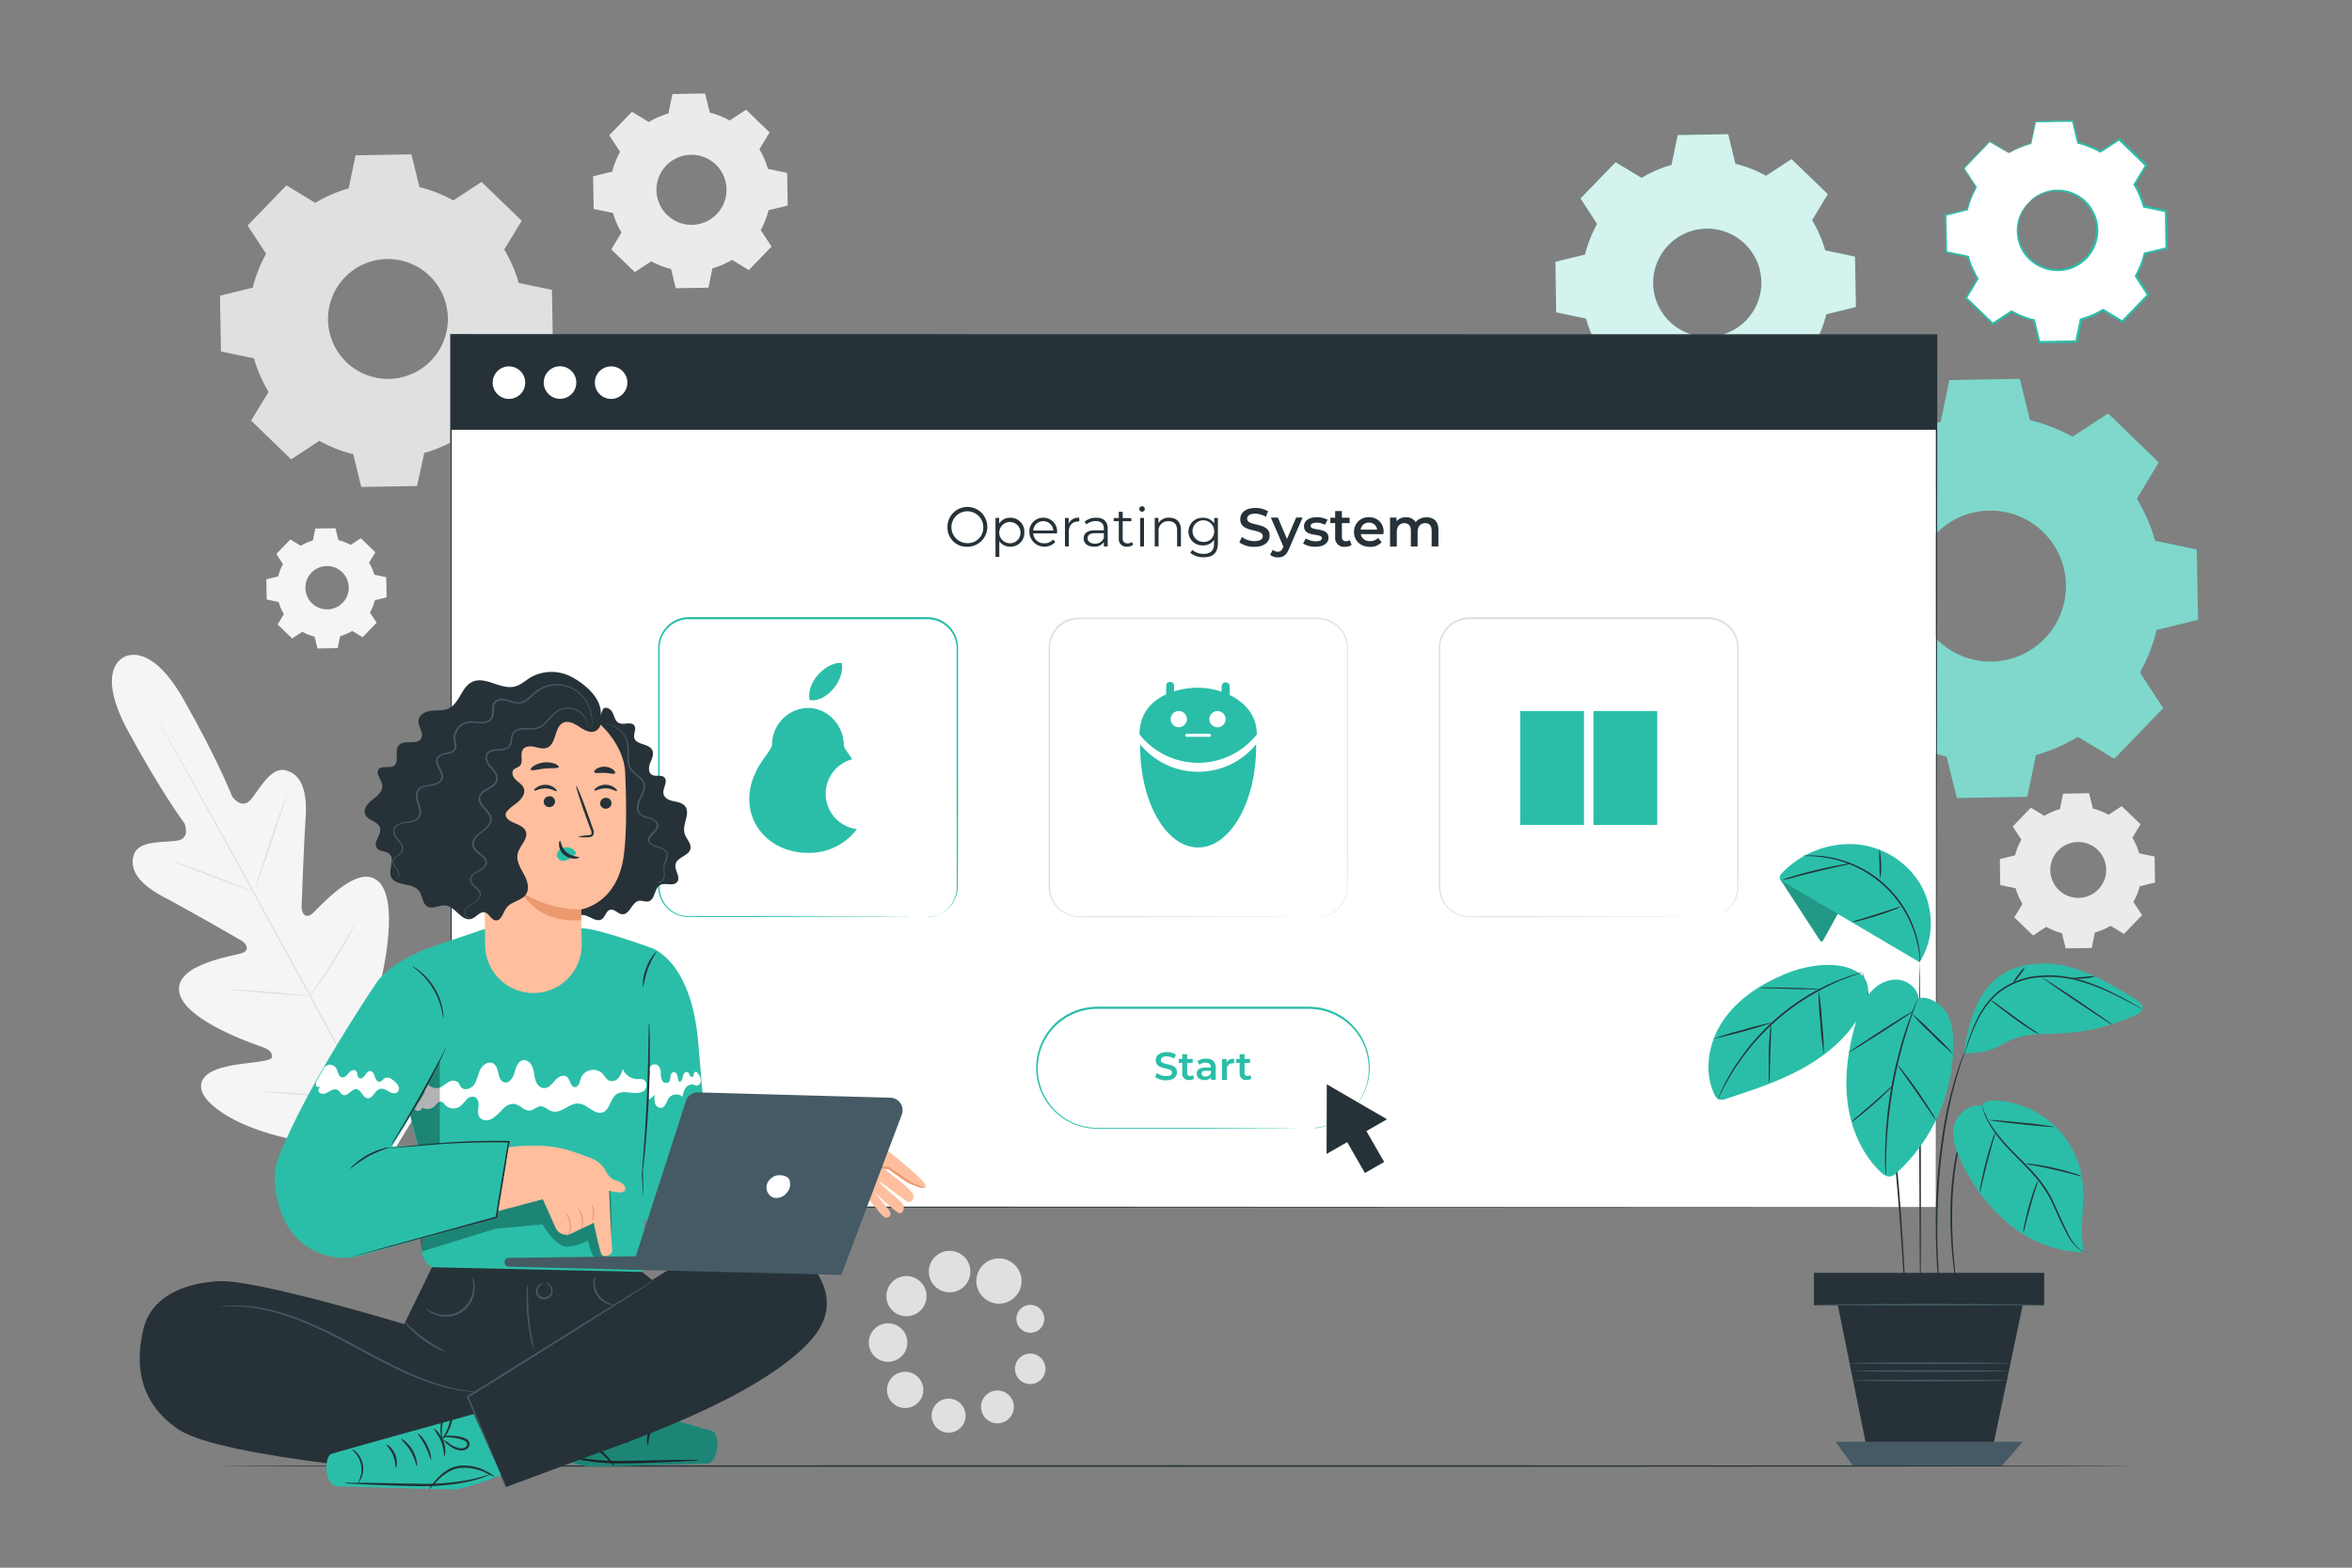 <svg xmlns="http://www.w3.org/2000/svg" viewBox="0 0 750 500"><rect x="0" y="0" width="750" height="500" fill="#808080" stroke="none"/><g id="freepik--background-complete--inject-42"><path d="M100.54,64.7a43.79,43.79,0,0,1,10.65-4.62l2.19-10.54,17.81-.31,2.56,10.45a43.35,43.35,0,0,1,10.8,4.25l9-5.9L166.36,70.4l-5.58,9.2a43.44,43.44,0,0,1,4.63,10.65L176,92.44l.31,17.8-10.45,2.57a43.89,43.89,0,0,1-4.25,10.8l5.89,9-12.36,12.81-9.2-5.58a43.6,43.6,0,0,1-10.65,4.63L133,155l-17.8.31-2.56-10.46a43,43,0,0,1-10.8-4.25l-9,5.9L80.07,134.14,85.64,125A44,44,0,0,1,81,114.3l-10.54-2.2-.31-17.8,10.45-2.56a44,44,0,0,1,4.25-10.81l-5.9-9L91.34,59.12l9.2,5.58ZM110,88.42A19.11,19.11,0,1,0,137,88,19.1,19.1,0,0,0,110,88.42Z" style="fill:#e0e0e0"></path><path d="M206.91,38.91a25.82,25.82,0,0,1,6.23-2.71L214.42,30l10.42-.19,1.5,6.12a25.66,25.66,0,0,1,6.32,2.49L237.92,35l7.5,7.23-3.26,5.38a25.47,25.47,0,0,1,2.7,6.24L251,55.14l.18,10.42-6.11,1.5a25.66,25.66,0,0,1-2.49,6.32l3.45,5.26-7.24,7.5-5.38-3.27a25.43,25.43,0,0,1-6.23,2.71l-1.28,6.17-10.42.18L214,85.81a25.63,25.63,0,0,1-6.32-2.48l-5.26,3.45-7.5-7.24,3.26-5.38a25.4,25.4,0,0,1-2.7-6.23l-6.17-1.29-.18-10.41,6.11-1.5a25.51,25.51,0,0,1,2.49-6.32l-3.45-5.27,7.24-7.49,5.38,3.26Zm5.55,13.88a11.17,11.17,0,1,0,15.81-.28A11.18,11.18,0,0,0,212.46,52.79Z" style="fill:#ebebeb"></path><path d="M95.9,174.07a15.8,15.8,0,0,1,3.85-1.68l.79-3.8,6.44-.12.92,3.78a15.76,15.76,0,0,1,3.91,1.54l3.25-2.13,4.63,4.47-2,3.32a15.6,15.6,0,0,1,1.67,3.85l3.81.79.11,6.43-3.77.93a15.69,15.69,0,0,1-1.54,3.9l2.13,3.25-4.47,4.63-3.32-2a16,16,0,0,1-3.85,1.67l-.79,3.81-6.43.11-.93-3.78a15.66,15.66,0,0,1-3.9-1.53l-3.25,2.13-4.63-4.47,2-3.33A15.92,15.92,0,0,1,88.85,192l-3.81-.8-.11-6.43,3.78-.93a15.81,15.81,0,0,1,1.53-3.9l-2.13-3.25,4.47-4.63,3.32,2Zm3.43,8.57a6.91,6.91,0,1,0,9.76-.17A6.9,6.9,0,0,0,99.33,182.64Z" style="fill:#f5f5f5"></path><path d="M651.87,260.21a20.25,20.25,0,0,1,5-2.16l1-4.91,8.3-.15,1.2,4.88a20.48,20.48,0,0,1,5,2l4.2-2.75,6,5.77-2.6,4.29a20.25,20.25,0,0,1,2.16,5l4.91,1,.15,8.3-4.88,1.2a20.64,20.64,0,0,1-2,5l2.75,4.19-5.77,6-4.29-2.6a20.21,20.21,0,0,1-5,2.15l-1,4.92-8.3.14-1.2-4.87a20.64,20.64,0,0,1-5-2l-4.19,2.75-6-5.77,2.6-4.29a20.21,20.21,0,0,1-2.15-5l-4.92-1-.14-8.3,4.87-1.2a20.48,20.48,0,0,1,2-5l-2.75-4.2,5.77-6,4.29,2.6Zm4.43,11.06a8.91,8.91,0,1,0,12.6-.22A8.91,8.91,0,0,0,656.3,271.27Z" style="fill:#ebebeb"></path><path d="M307.15,454.29a5.42,5.42,0,1,1-1.9-7.44A5.43,5.43,0,0,1,307.15,454.29Z" style="fill:#e0e0e0"></path><path d="M293.6,446.26a5.78,5.78,0,1,1-2-7.92A5.77,5.77,0,0,1,293.6,446.26Z" style="fill:#e0e0e0"></path><path d="M288.47,431.33a6.14,6.14,0,1,1-2.15-8.4A6.12,6.12,0,0,1,288.47,431.33Z" style="fill:#e0e0e0"></path><path d="M294.55,416.67a6.4,6.4,0,1,1-2.24-8.78A6.41,6.41,0,0,1,294.55,416.67Z" style="fill:#e0e0e0"></path><path d="M308.5,408.94a6.62,6.62,0,1,1-2.32-9.07A6.61,6.61,0,0,1,308.5,408.94Z" style="fill:#e0e0e0"></path><path d="M324.75,412.25a7.21,7.21,0,1,1-2.53-9.88A7.21,7.21,0,0,1,324.75,412.25Z" style="fill:#e0e0e0"></path><path d="M322.57,451.39a5.24,5.24,0,1,1-1.84-7.18A5.24,5.24,0,0,1,322.57,451.39Z" style="fill:#e0e0e0"></path><path d="M332.69,439.06A4.86,4.86,0,1,1,331,432.4,4.86,4.86,0,0,1,332.69,439.06Z" style="fill:#e0e0e0"></path><path d="M332.39,422.88a4.45,4.45,0,1,1-1.56-6.08A4.45,4.45,0,0,1,332.39,422.88Z" style="fill:#e0e0e0"></path><path d="M39.41,209.67s-9.29,3.77,1.43,23.51,18,29.45,18,29.45,1.93,4.6-2,5.42-12.53-.32-14.15,4.5c-1.68,5,2,9.6,9.46,13.51S75.58,299.16,77,300s2.86,2.95.3,3.93-21.87,3.51-20.12,12.6S81.38,333.12,83.81,334s3,1.88,2.88,3.21S80,338.77,74.5,339.71s-11.63,3-10.18,8.15,14.89,15.73,47,18l14.93.09L134,353.18c15-28.42,13.14-45.43,9.52-49.39s-8.61.2-12.3,4.33-7.36,9.59-8.58,9-1.75-1.61-1.2-4.13,6-25.55-.75-31.84-19.14,8.76-21.33,10.41-3.23-.7-3.18-2.33.69-20,1.28-28.39-1.32-14-6.46-15.17c-4.95-1.18-8.55,6.76-11.3,9.63s-5.64-1.21-5.64-1.21-4.37-11.36-15.45-30.9-19.37-13.45-19.37-13.45" style="fill:#f5f5f5"></path><path d="M127.06,369.48C119,355.1,105.05,329.3,93,307.2s-23-42.06-31-56.49c-4-7.19-7.25-13-9.5-17.07-1.12-2-2-3.56-2.58-4.64-.29-.52-.51-.92-.66-1.21s-.21-.42-.21-.42.09.13.25.39l.7,1.19,2.65,4.6c2.31,4,5.6,9.81,9.63,17C70.31,264.94,81.3,284.9,93.38,307s26,47.92,34,62.34" style="fill:#e0e0e0"></path><path d="M54.8,274.65a4.52,4.52,0,0,1,1.05.26c.67.2,1.62.51,2.8.9,2.35.8,5.57,2,9.09,3.34l9,3.53,2.74,1.05a5,5,0,0,1,1,.42,4.76,4.76,0,0,1-1-.25c-.67-.2-1.62-.51-2.8-.92-2.34-.81-5.54-2-9.06-3.4l-9-3.46-2.75-1A5.28,5.28,0,0,1,54.8,274.65Z" style="fill:#e0e0e0"></path><path d="M81.48,283.17c-.12,0,2-6.78,4.78-15.05s5.09-15,5.21-14.91-2,6.78-4.77,15.06S81.6,283.21,81.48,283.17Z" style="fill:#e0e0e0"></path><path d="M98.5,317.93a4.7,4.7,0,0,1,.58-.94c.45-.66,1-1.48,1.7-2.46,1.44-2.08,3.41-5,5.47-8.22s3.83-6.27,5.09-8.46c.59-1,1.09-1.9,1.5-2.6a5.09,5.09,0,0,1,.59-.93,5,5,0,0,1-.43,1c-.31.63-.78,1.55-1.37,2.66-1.19,2.24-2.92,5.29-5,8.55s-4.09,6.14-5.59,8.17c-.76,1-1.38,1.83-1.83,2.38A5.51,5.51,0,0,1,98.5,317.93Z" style="fill:#e0e0e0"></path><path d="M72.67,315.53a4.72,4.72,0,0,1,1,0l2.76.15c2.34.14,5.56.37,9.11.66s6.78.57,9.11.8l2.75.29a4.28,4.28,0,0,1,1,.17,4.72,4.72,0,0,1-1,0l-2.76-.15c-2.33-.14-5.56-.37-9.11-.66s-6.77-.57-9.1-.79l-2.76-.3A4.44,4.44,0,0,1,72.67,315.53Z" style="fill:#e0e0e0"></path><path d="M83.79,348.12a7.35,7.35,0,0,1,1.31,0l3.54.18c3,.17,7.12.43,11.68.75s8.69.64,11.68.89l3.53.33a6.36,6.36,0,0,1,1.29.18,7.2,7.2,0,0,1-1.3,0l-3.54-.18c-3-.17-7.13-.43-11.69-.75s-8.69-.64-11.67-.89l-3.54-.33A6.72,6.72,0,0,1,83.79,348.12Z" style="fill:#e0e0e0"></path><path d="M116.05,350.17a7.75,7.75,0,0,1,.71-1.21l2-3.2c1.72-2.7,4.09-6.44,6.59-10.65s4.67-8.07,6.22-10.88l1.84-3.33a9,9,0,0,1,.72-1.19,7.79,7.79,0,0,1-.56,1.28c-.39.81-1,2-1.71,3.39-1.47,2.86-3.6,6.75-6.11,11s-4.92,7.93-6.72,10.59c-.9,1.33-1.64,2.4-2.17,3.13A8.12,8.12,0,0,1,116.05,350.17Z" style="fill:#e0e0e0"></path></g><g id="freepik--Gears--inject-42"><path d="M687.72,200.92l13.18-3.23-.4-22.44-13.28-2.77a55,55,0,0,0-5.84-13.42l7-11.6-16.15-15.59-11.35,7.43A54.66,54.66,0,0,0,647.3,134l-3.23-13.18-22.44.39-2.77,13.29a54.56,54.56,0,0,0-13.42,5.83l-11.6-7L578.25,149.4l7.43,11.34a54.81,54.81,0,0,0-5.35,13.62l-13.18,3.23.39,22.45,13.28,2.76a55,55,0,0,0,5.84,13.42l-7,11.6,16.15,15.59L607.12,236a55.23,55.23,0,0,0,13.62,5.36L624,254.52l22.45-.4,2.76-13.28A55,55,0,0,0,662.6,235l11.6,7,15.59-16.15-7.43-11.35A55.08,55.08,0,0,0,687.72,200.92Zm-35.67,2.71a24.08,24.08,0,1,1-.59-34A24.08,24.08,0,0,1,652.05,203.63Z" style="fill:#2ABEA8"></path><g style="opacity:0.4"><path d="M687.72,200.92l13.18-3.23-.4-22.44-13.28-2.77a55,55,0,0,0-5.84-13.42l7-11.6-16.15-15.59-11.35,7.43A54.66,54.66,0,0,0,647.3,134l-3.23-13.18-22.44.39-2.77,13.29a54.56,54.56,0,0,0-13.42,5.83l-11.6-7L578.25,149.4l7.43,11.34a54.81,54.81,0,0,0-5.35,13.62l-13.18,3.23.39,22.45,13.28,2.76a55,55,0,0,0,5.84,13.42l-7,11.6,16.15,15.59L607.12,236a55.23,55.23,0,0,0,13.62,5.36L624,254.52l22.45-.4,2.76-13.28A55,55,0,0,0,662.6,235l11.6,7,15.59-16.15-7.43-11.35A55.08,55.08,0,0,0,687.72,200.92Zm-35.67,2.71a24.08,24.08,0,1,1-.59-34A24.08,24.08,0,0,1,652.05,203.63Z" style="fill:#fff"></path></g><path d="M523.43,56.77A39.43,39.43,0,0,1,533,52.6l2-9.52,16.08-.28,2.31,9.44a39.7,39.7,0,0,1,9.76,3.83l8.12-5.32,11.57,11.17-5,8.3A39.33,39.33,0,0,1,582,79.84l9.52,2,.28,16.08-9.44,2.31a39.27,39.27,0,0,1-3.84,9.75l5.33,8.13-11.17,11.57-8.3-5a39.53,39.53,0,0,1-9.62,4.18l-2,9.51-16.08.29-2.31-9.44a39.27,39.27,0,0,1-9.75-3.84l-8.13,5.32-11.57-11.16,5-8.31a39.36,39.36,0,0,1-4.18-9.62l-9.51-2L496,83.5l9.44-2.32a39.42,39.42,0,0,1,3.84-9.75L504,63.3l11.17-11.56,8.31,5ZM532,78.19a17.25,17.25,0,1,0,24.39-.43A17.25,17.25,0,0,0,532,78.19Z" style="fill:#2ABEA8"></path><g style="opacity:0.8"><path d="M523.43,56.77A39.43,39.43,0,0,1,533,52.6l2-9.52,16.08-.28,2.31,9.44a39.7,39.7,0,0,1,9.76,3.83l8.12-5.32,11.57,11.17-5,8.3A39.33,39.33,0,0,1,582,79.84l9.52,2,.28,16.08-9.44,2.31a39.27,39.27,0,0,1-3.84,9.75l5.33,8.13-11.17,11.57-8.3-5a39.53,39.53,0,0,1-9.62,4.18l-2,9.51-16.08.29-2.31-9.44a39.27,39.27,0,0,1-9.75-3.84l-8.13,5.32-11.57-11.16,5-8.31a39.36,39.36,0,0,1-4.18-9.62l-9.51-2L496,83.5l9.44-2.32a39.42,39.42,0,0,1,3.84-9.75L504,63.3l11.17-11.56,8.31,5ZM532,78.19a17.25,17.25,0,1,0,24.39-.43A17.25,17.25,0,0,0,532,78.19Z" style="fill:#fff"></path></g><path d="M640.59,48.86a28.74,28.74,0,0,1,7.07-3.08l1.46-7L661,38.57l1.71,7a29.14,29.14,0,0,1,7.18,2.82l6-3.92,8.51,8.22-3.7,6.12a29.25,29.25,0,0,1,3.07,7.07l7,1.46.21,11.84L684,80.83A29,29,0,0,1,681.14,88l3.92,6-8.22,8.51-6.12-3.7a29.09,29.09,0,0,1-7.07,3.07l-1.46,7-11.83.2-1.71-6.94a29.56,29.56,0,0,1-7.18-2.83l-6,3.92L627,95l3.7-6.11a29.15,29.15,0,0,1-3.07-7.08l-7-1.46-.21-11.83,7-1.71a29.29,29.29,0,0,1,2.82-7.18l-3.92-6,8.22-8.51,6.12,3.71Zm6.3,15.76a12.7,12.7,0,1,0,18-.31A12.7,12.7,0,0,0,646.89,64.62Z" style="fill:#fff"></path><path d="M646.89,64.62a9.81,9.81,0,0,1,2.37-2.07,12.81,12.81,0,0,1,13.91,0,13,13,0,0,1,4.55,5.13A12.93,12.93,0,0,1,669,75.19a12.94,12.94,0,0,1-10.72,11.1,13,13,0,0,1-7.51-1A13.1,13.1,0,0,1,645.43,81a12.83,12.83,0,0,1-2.19-5.56,12.63,12.63,0,0,1,1.66-8.34,9.71,9.71,0,0,1,2-2.44c.07.06-.76.83-1.74,2.58a12.6,12.6,0,0,0-1.4,8.13A12.43,12.43,0,0,0,651,84.72a11.88,11.88,0,0,0,3.42,1,11.51,11.51,0,0,0,3.7-.08,12.31,12.31,0,0,0,10.13-10.5,11.4,11.4,0,0,0,0-3.69A11.68,11.68,0,0,0,667.12,68a12.38,12.38,0,0,0-9.64-6.91,12.63,12.63,0,0,0-8.07,1.69C647.7,63.83,647,64.69,646.89,64.62Z" style="fill:#2ABEA8"></path><path d="M640.59,48.86a2.44,2.44,0,0,1-.4-.21L639,48l-4.61-2.72.14,0-8.17,8.56,0-.23,3.94,6,.07.11-.06.11a28.94,28.94,0,0,0-2.78,7.13l0,.14-.14,0-6.94,1.72.2-.26q.11,5.6.23,11.84l-.23-.28,7,1.44.18,0,0,.18a29.08,29.08,0,0,0,3.05,7l.1.17-.1.16-3.69,6.12-.06-.4,8.53,8.21-.42,0,6-3.93.18-.11.18.1a28.7,28.7,0,0,0,7.1,2.78l.2,0,0,.21c.54,2.18,1.12,4.55,1.71,7l-.35-.27,11.83-.22-.34.29c.46-2.21.95-4.6,1.45-7l.05-.22.21-.06a28.59,28.59,0,0,0,7-3h0l.19-.12.18.12,6.12,3.7-.45.06,8.22-8.51,0,.45-3.92-6-.12-.18.11-.18a28.89,28.89,0,0,0,2.79-7.1l0-.2.21-.05,7-1.7-.26.34q-.11-6.06-.2-11.83l.27.32-7-1.47-.19,0-.05-.19a29.06,29.06,0,0,0-3-7l-.1-.16.1-.17,3.71-6.1,0,.37-8.5-8.24.35,0-6,3.9-.13.09-.14-.08a29.07,29.07,0,0,0-7.11-2.82l-.14,0,0-.14c-.62-2.52-1.17-4.8-1.69-7l.22.16-11.84.16.16-.13c-.6,2.79-1.09,5.09-1.5,7l0,.07h-.07A29.9,29.9,0,0,0,642.28,48l-1.27.66-.42.22a2.37,2.37,0,0,1,.39-.27c.27-.17.68-.42,1.25-.72a28.21,28.21,0,0,1,5.4-2.2l-.08.09c.38-1.92.85-4.21,1.41-7l0-.12h.13L661,38.35h.17l0,.17c.54,2.15,1.1,4.42,1.73,6.94l-.18-.17A29.33,29.33,0,0,1,670,48.11h-.27l6-3.93.18-.12.16.15,8.53,8.21.18.16-.13.21-3.7,6.12v-.33A29.46,29.46,0,0,1,684,65.75l-.24-.23,7,1.44L691,67v.27q.11,5.76.22,11.83v.28l-.26.06-7,1.71.26-.26a29.33,29.33,0,0,1-2.86,7.27v-.37q1.93,3,3.92,6l.16.24-.2.21-8.22,8.52-.2.21-.25-.15-6.11-3.71h.37a29.29,29.29,0,0,1-7.16,3.11L664,102l-1.46,7,0,.28h-.29l-11.84.2h-.28l-.07-.28c-.59-2.4-1.17-4.77-1.7-7l.26.26a29.33,29.33,0,0,1-7.26-2.87h.35l-6,3.91-.23.15-.19-.18-8.51-8.24-.18-.18.13-.22,3.72-6.11v.33a29.2,29.2,0,0,1-3.1-7.16l.23.21-7-1.47-.23,0v-.22q-.09-6.24-.18-11.84v-.21l.2,0,6.95-1.69-.18.18A29.65,29.65,0,0,1,630,59.54v.22l-3.89-6-.08-.13.1-.1,8.27-8.47.06-.07.08,0,4.51,2.8,1.15.74Z" style="fill:#2ABEA8"></path></g><g id="freepik--Window--inject-42"><rect x="143.5" y="106.76" width="473.77" height="278.19" style="fill:#fff"></rect><rect x="143.75" y="106.83" width="473.77" height="30.24" style="fill:#263238"></rect><path d="M302.13,168.23a6.35,6.35,0,1,1,6.36,6.15A6.09,6.09,0,0,1,302.13,168.23Zm11.42,0a5.08,5.08,0,1,0-5.06,5A4.9,4.9,0,0,0,313.55,168.23Z" style="fill:#263238"></path><path d="M326.64,169.73a4.39,4.39,0,0,1-4.52,4.63,4,4,0,0,1-3.46-1.79v5.06h-1.22V165.19h1.17V167a4,4,0,0,1,3.51-1.87A4.39,4.39,0,0,1,326.64,169.73Zm-1.22,0a3.39,3.39,0,1,0-3.39,3.54A3.35,3.35,0,0,0,325.42,169.73Z" style="fill:#263238"></path><path d="M337.06,170.11h-7.6a3.37,3.37,0,0,0,3.58,3.16,3.57,3.57,0,0,0,2.78-1.19l.69.8a4.8,4.8,0,0,1-8.27-3.15,4.37,4.37,0,0,1,4.43-4.61,4.33,4.33,0,0,1,4.41,4.61C337.08,169.84,337.06,170,337.06,170.11Zm-7.6-.91h6.44a3.23,3.23,0,0,0-6.44,0Z" style="fill:#263238"></path><path d="M344.16,165.12v1.19h-.29c-1.9,0-3.06,1.21-3.06,3.35v4.63h-1.22v-9.09h1.17V167A3.43,3.43,0,0,1,344.16,165.12Z" style="fill:#263238"></path><path d="M353.22,168.65v5.63H352v-1.42a3.4,3.4,0,0,1-3.12,1.5c-2.06,0-3.32-1.07-3.32-2.64,0-1.4.9-2.57,3.51-2.57H352v-.56c0-1.55-.88-2.4-2.57-2.4a4.69,4.69,0,0,0-3,1.07l-.55-.91a5.76,5.76,0,0,1,3.7-1.23C351.89,165.12,353.22,166.3,353.22,168.65Zm-1.23,2.9v-1.49h-2.85c-1.76,0-2.33.69-2.33,1.63s.84,1.71,2.3,1.71A2.9,2.9,0,0,0,352,171.55Z" style="fill:#263238"></path><path d="M361.34,173.72a2.89,2.89,0,0,1-1.92.64,2.4,2.4,0,0,1-2.66-2.64v-5.49h-1.62v-1h1.62v-2H358v2h2.76v1H358v5.42a1.46,1.46,0,0,0,1.57,1.66,2.05,2.05,0,0,0,1.35-.47Z" style="fill:#263238"></path><path d="M363.29,162.32a.89.89,0,0,1,.9-.86.87.87,0,1,1,0,1.74A.89.89,0,0,1,363.29,162.32Zm.28,2.87h1.23v9.09h-1.23Z" style="fill:#263238"></path><path d="M376.58,169v5.27h-1.23v-5.15c0-1.92-1-2.9-2.73-2.9a3,3,0,0,0-3.18,3.28v4.77h-1.22v-9.09h1.17v1.68a3.82,3.82,0,0,1,3.46-1.75C375.06,165.12,376.58,166.4,376.58,169Z" style="fill:#263238"></path><path d="M388.36,165.19v8c0,3.13-1.54,4.54-4.54,4.54a6.35,6.35,0,0,1-4.24-1.4l.63-.93a5.37,5.37,0,0,0,3.57,1.25c2.3,0,3.35-1.06,3.35-3.3v-1.16a4.07,4.07,0,0,1-3.54,1.76,4.41,4.41,0,1,1,0-8.81,4.08,4.08,0,0,1,3.59,1.82v-1.75Zm-1.19,4.32a3.45,3.45,0,1,0-3.46,3.33A3.25,3.25,0,0,0,387.17,169.51Z" style="fill:#263238"></path><path d="M395.22,173l.78-1.75a6.68,6.68,0,0,0,4,1.33c1.88,0,2.68-.67,2.68-1.57,0-2.61-7.19-.9-7.19-5.39,0-2,1.55-3.61,4.87-3.61a7.69,7.69,0,0,1,4,1.07l-.71,1.75a6.72,6.72,0,0,0-3.34-1c-1.86,0-2.62.72-2.62,1.64,0,2.57,7.17.9,7.17,5.34,0,1.93-1.57,3.59-4.89,3.59A7.82,7.82,0,0,1,395.22,173Z" style="fill:#263238"></path><path d="M415.36,165.05l-4.31,10c-.85,2.09-2,2.73-3.56,2.73a3.79,3.79,0,0,1-2.47-.85l.86-1.59a2.33,2.33,0,0,0,1.59.64c.76,0,1.21-.36,1.62-1.28l.16-.36-4-9.26h2.24l2.9,6.83,2.92-6.83Z" style="fill:#263238"></path><path d="M415.54,173.36l.83-1.64a6.14,6.14,0,0,0,3.21.92c1.37,0,1.94-.38,1.94-1,0-1.77-5.7-.11-5.7-3.79,0-1.74,1.57-2.88,4.06-2.88a7.35,7.35,0,0,1,3.45.79l-.83,1.64a5.12,5.12,0,0,0-2.64-.69c-1.31,0-1.94.44-1.94,1,0,1.87,5.7.21,5.7,3.82,0,1.72-1.59,2.85-4.18,2.85A7.31,7.31,0,0,1,415.54,173.36Z" style="fill:#263238"></path><path d="M431,173.78a3.44,3.44,0,0,1-2.08.62,2.83,2.83,0,0,1-3.17-3.11v-4.44h-1.52v-1.73h1.52V163h2.15v2.11h2.47v1.73h-2.47v4.39c0,.89.45,1.38,1.28,1.38a1.94,1.94,0,0,0,1.21-.38Z" style="fill:#263238"></path><path d="M441.14,170.36h-7.23a2.79,2.79,0,0,0,3,2.21,3.3,3.3,0,0,0,2.51-1l1.16,1.33a4.68,4.68,0,0,1-3.72,1.51c-3.09,0-5.09-2-5.09-4.74a4.58,4.58,0,0,1,4.76-4.71,4.5,4.5,0,0,1,4.67,4.77C441.18,169.89,441.16,170.15,441.14,170.36Zm-7.25-1.44h5.23a2.5,2.5,0,0,0-2.61-2.24A2.54,2.54,0,0,0,433.89,168.92Z" style="fill:#263238"></path><path d="M458.68,169v5.29h-2.16v-5c0-1.64-.76-2.44-2.07-2.44s-2.4.93-2.4,2.77v4.68h-2.16v-5c0-1.64-.76-2.44-2.08-2.44s-2.4.93-2.4,2.77v4.68h-2.16v-9.23h2.06v1.18a3.81,3.81,0,0,1,3-1.28,3.45,3.45,0,0,1,3.11,1.54A4.31,4.31,0,0,1,454.9,165C457.12,165,458.68,166.21,458.68,169Z" style="fill:#263238"></path><path d="M417.38,360l.65-.06a14.85,14.85,0,0,0,1.93-.18,18.33,18.33,0,0,0,7-2.43,19.07,19.07,0,0,0-5.61-35.15,24,24,0,0,0-5.12-.41H399.66l-49.77,0a19,19,0,0,0-18.47,14.64,20,20,0,0,0-.43,6.06,20.22,20.22,0,0,0,1.47,5.78,19.09,19.09,0,0,0,7.48,8.64,21,21,0,0,0,2.48,1.31,20.91,20.91,0,0,0,5.32,1.4c.91.08,1.8.13,2.71.13l10.55,0,18.92,0,27.41.08,7.45.05,1.94,0c.43,0,.66,0,.66,0l-.66,0-1.94,0-7.45.05-27.41.09-18.92,0H350.45c-.9,0-1.84-.05-2.76-.13a20.31,20.31,0,0,1-2.76-.52,21.77,21.77,0,0,1-2.69-.9,20.84,20.84,0,0,1-2.56-1.35,19.57,19.57,0,0,1-7.68-8.84,20.61,20.61,0,0,1-1.51-5.93,20.17,20.17,0,0,1,.44-6.23,19.51,19.51,0,0,1,6.7-10.7,19.75,19.75,0,0,1,12.26-4.34l49.77,0h16.53a25.7,25.7,0,0,1,5.21.43,19.39,19.39,0,0,1,13.53,27.17,19.2,19.2,0,0,1-7.91,8.59,18.06,18.06,0,0,1-7,2.35A15.2,15.2,0,0,1,418,360Z" style="fill:#2ABEA8"></path><path d="M368.35,343.47l.56-1.26a4.86,4.86,0,0,0,2.89,1c1.36,0,1.93-.48,1.93-1.13,0-1.89-5.19-.65-5.19-3.9,0-1.41,1.12-2.61,3.52-2.61a5.54,5.54,0,0,1,2.91.78l-.52,1.26a4.84,4.84,0,0,0-2.41-.69c-1.34,0-1.89.53-1.89,1.19,0,1.86,5.18.65,5.18,3.86,0,1.39-1.14,2.59-3.53,2.59A5.58,5.58,0,0,1,368.35,343.47Z" style="fill:#2ABEA8"></path><path d="M380.79,344a2.43,2.43,0,0,1-1.5.45,2,2,0,0,1-2.29-2.24V339h-1.1v-1.25H377v-1.52h1.56v1.52h1.78V339h-1.78v3.17c0,.65.32,1,.92,1a1.4,1.4,0,0,0,.88-.28Z" style="fill:#2ABEA8"></path><path d="M387.66,340.49v3.91h-1.48v-.81a2.36,2.36,0,0,1-2.09.89c-1.53,0-2.49-.83-2.49-2s.75-2,2.77-2h1.73v-.1c0-.91-.55-1.45-1.66-1.45a3.28,3.28,0,0,0-2,.67l-.61-1.14a4.68,4.68,0,0,1,2.82-.82C386.54,337.66,387.66,338.57,387.66,340.49Zm-1.56,1.82v-.77h-1.62c-1.06,0-1.34.4-1.34.89s.47.92,1.27.92A1.71,1.71,0,0,0,386.1,342.31Z" style="fill:#2ABEA8"></path><path d="M393.51,337.66v1.48a2.63,2.63,0,0,0-.36,0,1.82,1.82,0,0,0-1.94,2.06v3.24h-1.56v-6.67h1.49v1A2.61,2.61,0,0,1,393.51,337.66Z" style="fill:#2ABEA8"></path><path d="M399.08,344a2.42,2.42,0,0,1-1.49.45,2,2,0,0,1-2.3-2.24V339h-1.1v-1.25h1.1v-1.52h1.56v1.52h1.79V339h-1.79v3.17c0,.65.33,1,.92,1a1.4,1.4,0,0,0,.88-.28Z" style="fill:#2ABEA8"></path><path d="M268.45,211.48c1,5.5-5.11,12.78-10.29,11.78C257,216.88,264.32,210.79,268.45,211.48Z" style="fill:#2ABEA8"></path><path d="M295.65,292.46a10.47,10.47,0,0,0,3.59-.76,9.55,9.55,0,0,0,5.84-8.11c0-9.23,0-22.57-.05-39,0-8.25,0-17.27,0-27,0-2.42,0-4.88,0-7.39,0-1.25,0-2.52,0-3.77a9.34,9.34,0,0,0-6.52-8.51,11.5,11.5,0,0,0-3.9-.42h-4.06l-70.91,0a9.31,9.31,0,0,0-7.74,4.12,9.52,9.52,0,0,0-1.52,4.2c-.11,1.49,0,3.07-.06,4.59v18.09c0,11.86,0,23.3,0,34.2,0,5.45,0,10.77,0,15.93v3.85a10.05,10.05,0,0,0,.58,3.63,9.41,9.41,0,0,0,4.74,5.21,9.2,9.2,0,0,0,3.39.88c1.16.07,2.36,0,3.52,0h19.82l39,.09,10.62.05,2.76,0,.94,0-.94,0-2.76,0-10.62.05-39,.08-12.93,0h-6.89c-1.17,0-2.33,0-3.55,0a9.77,9.77,0,0,1-8.52-6.36,10.39,10.39,0,0,1-.61-3.79c0-1.28,0-2.56,0-3.85,0-5.16,0-10.48,0-15.93,0-10.9,0-22.34,0-34.2q0-8.89,0-18.09v-2.31c0-.76,0-1.53.06-2.33a9.83,9.83,0,0,1,9.78-8.79l70.91,0h4.06a12,12,0,0,1,4,.45,9.9,9.9,0,0,1,5.89,5.15,9.67,9.67,0,0,1,.94,3.79c0,1.29,0,2.54,0,3.79q0,3.76,0,7.39c0,9.7,0,18.72,0,27,0,16.49,0,29.82-.12,39.05a9.65,9.65,0,0,1-6,8.2,9.71,9.71,0,0,1-2.69.64Z" style="fill:#2ABEA8"></path><path d="M263.29,253.15a11.39,11.39,0,0,1,8.5-11c-1.4-2-2.76-3.72-2.76-4.69,0-6.12-5.11-11.68-11.42-11.68a11.78,11.78,0,0,0-11.43,11.68c0,1.68-4.05,5.62-5.36,9.22h0a18.86,18.86,0,0,0-1.89,8.16c0,10,8.36,17.17,18.68,17.17a19,19,0,0,0,15.63-7.56A11.39,11.39,0,0,1,263.29,253.15Z" style="fill:#2ABEA8"></path><path d="M420.09,292.46a10.43,10.43,0,0,0,3.59-.76,9.32,9.32,0,0,0,3.57-2.6,9.44,9.44,0,0,0,2.27-5.51c0-9.23,0-22.57,0-39,0-8.25,0-17.27,0-27q0-3.63,0-7.39c0-1.25,0-2.52,0-3.77a9.2,9.2,0,0,0-.9-3.62,9.44,9.44,0,0,0-5.62-4.89,11.44,11.44,0,0,0-3.89-.42h-4.06l-70.92,0a9.32,9.32,0,0,0-9.26,8.32c-.11,1.49,0,3.07-.05,4.59q0,9.18,0,18.09c0,11.86,0,23.3,0,34.2,0,5.45,0,10.77,0,15.93,0,1.29,0,2.57,0,3.85a9.85,9.85,0,0,0,.59,3.63,9.38,9.38,0,0,0,4.74,5.21,9.1,9.1,0,0,0,3.38.88c1.16.07,2.36,0,3.53,0h19.82l39,.09,10.62.05,2.76,0,.94,0-.94,0-2.76,0-10.62.05-39,.08-12.94,0h-6.88c-1.18,0-2.34,0-3.56,0a9.75,9.75,0,0,1-8.51-6.36,10.4,10.4,0,0,1-.62-3.79v-3.85c0-5.16,0-10.48,0-15.93,0-10.9,0-22.34,0-34.2v-20.4c0-.76,0-1.53.05-2.33a9.81,9.81,0,0,1,5.14-7.63A10.12,10.12,0,0,1,344,197l70.92,0H419a12,12,0,0,1,4,.45,9.78,9.78,0,0,1,6.83,8.94c0,1.29,0,2.54,0,3.79q0,3.76,0,7.39c0,9.7,0,18.72,0,27,0,16.49,0,29.82-.12,39.05a9.56,9.56,0,0,1-8.69,8.84Z" style="fill:#e0e0e0"></path><path d="M382.05,243.29a23.83,23.83,0,0,0,18.72-9.06c0-6.18-3.91-10.26-8.66-12.57h0c0-.9,0-1.8,0-2.7a1.28,1.28,0,1,0-2.56-.09c0,.58,0,1.17,0,1.76a23.7,23.7,0,0,0-7.49-1.29,26.33,26.33,0,0,0-7.67,1.16c0-.55,0-1.09,0-1.63a1.23,1.23,0,0,0-1.3-1.37c-.7,0-1.15.33-1.18,1.18s-.06,1.87-.07,2.8c-4.67,2.14-8.47,6.1-8.47,12.76A23.81,23.81,0,0,0,382.05,243.29Zm6.17-16.51a2.59,2.59,0,1,1-2.59,2.59A2.6,2.6,0,0,1,388.22,226.78ZM385.63,234a.5.5,0,0,1,0,1h-7.16a.5.5,0,0,1,0-1Zm-9.75-7.24a2.59,2.59,0,1,1-2.59,2.59A2.59,2.59,0,0,1,375.88,226.78Z" style="fill:#2ABEA8"></path><path d="M382.05,246.15a23.81,23.81,0,0,1-18.49-8.78c0,.19,0,.38,0,.58,0,17.86,8.28,32.34,18.5,32.34s18.5-14.48,18.5-32.34c0-.2,0-.39,0-.58A23.79,23.79,0,0,1,382.05,246.15Z" style="fill:#2ABEA8"></path><path d="M544.53,292.46a10.39,10.39,0,0,0,3.59-.76,9.51,9.51,0,0,0,5.84-8.11c0-9.23,0-22.57,0-39,0-8.25,0-17.27,0-27v-7.39c0-1.25,0-2.52,0-3.77a9.3,9.3,0,0,0-6.52-8.51,11.41,11.41,0,0,0-3.89-.42h-4.06l-70.91,0a9.32,9.32,0,0,0-9.27,8.32c-.1,1.49,0,3.07-.05,4.59v18.09c0,11.86,0,23.3,0,34.2,0,5.45,0,10.77,0,15.93v3.85a9.84,9.84,0,0,0,.58,3.63,9.41,9.41,0,0,0,4.74,5.21,9.15,9.15,0,0,0,3.38.88c1.17.07,2.37,0,3.53,0h19.82l39.05.09,10.61.05,2.76,0c.63,0,.94,0,.94,0s-.31,0-.94,0l-2.76,0-10.61.05-39.05.08-12.94,0h-6.88c-1.18,0-2.34,0-3.55,0a9.75,9.75,0,0,1-8.52-6.36,10.62,10.62,0,0,1-.62-3.79v-3.85c0-5.16,0-10.48,0-15.93,0-10.9,0-22.34,0-34.2q0-8.89,0-18.09v-2.31c0-.76,0-1.53.06-2.33a9.83,9.83,0,0,1,5.13-7.63,10.16,10.16,0,0,1,4.65-1.16l70.91,0h4.06a12,12,0,0,1,4,.45,9.83,9.83,0,0,1,6.83,8.94c0,1.29,0,2.54,0,3.79v7.39c0,9.7,0,18.72,0,27,0,16.49,0,29.82-.11,39.05a9.58,9.58,0,0,1-8.69,8.84Z" style="fill:#e0e0e0"></path><rect x="508.11" y="226.78" width="20.34" height="36.33" style="fill:#2ABEA8"></rect><rect x="484.77" y="226.78" width="20.34" height="36.33" style="fill:#2ABEA8"></rect><polygon points="442.29 356.98 432.68 351.4 423.08 345.83 423.05 356.93 423.02 368.04 429.59 364.27 435.24 374.12 441.38 370.6 435.72 360.75 442.29 356.98" style="fill:#263238"></polygon><circle cx="162.29" cy="122.04" r="5.19" style="fill:#fff"></circle><path d="M183.77,122a5.19,5.19,0,1,1-5.19-5.18A5.19,5.19,0,0,1,183.77,122Z" style="fill:#fff"></path><circle cx="194.87" cy="122.04" r="5.19" style="fill:#fff"></circle><path d="M617.51,385c0-1.63-.07-107.55-.2-278.19l.2.2-473.73.06h0l.26-.26c0,98.5,0,192.56,0,278.19l-.24-.24,473.76.24-473.76.24h-.25V385c0-85.63,0-179.69,0-278.19v-.26h.29l473.73.06h.2v.2C617.59,277.47,617.51,383.39,617.51,385Z" style="fill:#263238"></path></g><g id="freepik--Plant--inject-42"><rect x="578.55" y="406.12" width="73.14" height="10.05" style="fill:#263238"></rect><path d="M651.82,416.29H578.43V406h73.39ZM578.68,416h72.89v-9.8H578.68Z" style="fill:#263238"></path><polygon points="585.34 412.82 595.86 464.76 634.82 464.76 645 416.17 585.34 412.82" style="fill:#263238"></polygon><polygon points="585.34 459.85 590.95 467.57 638.3 467.57 645 459.85 585.34 459.85" style="fill:#455a64"></polygon><path d="M612.38,414.34c-.15,0-.33-24.06-.41-53.74s0-53.74.11-53.74.32,24.05.41,53.74S612.52,414.34,612.38,414.34Z" style="fill:#263238"></path><path d="M628.67,354.12a2.13,2.13,0,0,1-.2.56c-.17.41-.38.93-.65,1.56l-.48,1.12-.48,1.37-.57,1.57c-.19.55-.35,1.16-.54,1.78a72.41,72.41,0,0,0-2,9,112,112,0,0,0-1.14,11.2,152.23,152.23,0,0,0,.58,20.45c.24,2.61.47,4.72.65,6.18q.11,1,.18,1.68a2.19,2.19,0,0,1,0,.59,2.26,2.26,0,0,1-.13-.57c-.07-.44-.17-1-.28-1.67-.24-1.45-.53-3.56-.81-6.17a135.15,135.15,0,0,1-.74-20.52A104.33,104.33,0,0,1,623.23,371a67.64,67.64,0,0,1,2.17-9c.2-.62.37-1.23.58-1.78s.42-1.07.61-1.56.36-.94.52-1.36.37-.78.53-1.11l.74-1.52A3,3,0,0,1,628.67,354.12Z" style="fill:#263238"></path><path d="M626.8,334.66a4.23,4.23,0,0,1-.23.8l-.76,2.23c-.17.49-.36,1-.56,1.62l-.59,1.94c-.43,1.39-.92,3-1.37,4.75-.23.89-.47,1.82-.73,2.79s-.45,2-.68,3c-.52,2.09-.88,4.37-1.36,6.74-.8,4.78-1.51,10.07-2,15.64s-.66,10.91-.74,15.75.05,9.22.25,12.88c.07,1.84.18,3.49.28,5s.17,2.7.27,3.73.13,1.77.17,2.35a4.34,4.34,0,0,1,0,.83,5,5,0,0,1-.13-.82c-.07-.58-.16-1.36-.28-2.35s-.24-2.27-.35-3.72-.27-3.11-.36-4.95c-.24-3.66-.34-8-.36-12.9s.24-10.2.7-15.79,1.22-10.89,2-15.68c.49-2.38.87-4.66,1.4-6.76l.72-3c.27-1,.52-1.9.77-2.78.46-1.78,1-3.36,1.44-4.75.23-.69.44-1.34.63-1.93s.42-1.12.61-1.6c.35-.93.64-1.66.85-2.21A5.18,5.18,0,0,1,626.8,334.66Z" style="fill:#263238"></path><path d="M607.75,418.6a1.33,1.33,0,0,1,0-.28c0-.22,0-.49-.07-.83,0-.77-.12-1.84-.21-3.19-.18-2.81-.43-6.8-.74-11.72-.63-9.89-1.55-23.56-3.22-38.6-.85-7.51-1.83-14.65-2.86-21.12-.54-3.23-1-6.31-1.6-9.17s-1.07-5.52-1.58-7.95-1-4.6-1.45-6.53-.83-3.56-1.17-4.91-.58-2.35-.76-3.1c-.08-.33-.14-.6-.19-.81a.85.85,0,0,1,0-.28,1.1,1.1,0,0,1,.09.27c.07.21.14.47.24.8.21.74.49,1.77.85,3.07s.82,3,1.27,4.9,1,4.09,1.52,6.52,1.11,5.07,1.65,7.94,1.09,5.94,1.65,9.17c1,6.48,2,13.62,2.9,21.15,1.67,15,2.53,28.73,3.07,38.63.27,4.95.46,9,.57,11.73,0,1.36.09,2.42.12,3.19,0,.34,0,.62,0,.83A1.29,1.29,0,0,1,607.75,418.6Z" style="fill:#263238"></path><path d="M611.78,318.43c-.32-3.41-3.76-6-7.18-6s-6.62,2-8.71,4.73a27.13,27.13,0,0,0-4.2,9.3c-2.3,8-3.56,16.47-2.58,24.77s4.36,16.46,10.31,22.33c1,.95,2.22,1.9,3.55,1.62a4.28,4.28,0,0,0,1.87-1.16,55.41,55.41,0,0,0,18-42.14c-.09-3.16-.51-6.44-2.25-9.07s-5.82-5.42-8.8-4.36" style="fill:#2ABEA8"></path><path d="M586.22,291.12q-2.41,4.36-4.82,8.73c-.12.21-.27.44-.5.45s-.44-.21-.58-.43l-12.75-19.56,2.94-1.67Z" style="fill:#2ABEA8"></path><g style="opacity:0.2"><path d="M586.22,291.12q-2.41,4.36-4.82,8.73c-.12.21-.27.44-.5.45s-.44-.21-.58-.43l-12.75-19.56,2.94-1.67Z"></path></g><path d="M612.08,306.86,568.59,281.2a2.09,2.09,0,0,1-1.06-1.07,2,2,0,0,1,.77-1.74,30,30,0,0,1,23.24-9.13,26.52,26.52,0,0,1,21,13.06c4.2,7.5,4.34,17.42-.47,24.54" style="fill:#2ABEA8"></path><path d="M574.86,273a2,2,0,0,1,.57-.08c.37,0,.93-.08,1.64-.07a31.38,31.38,0,0,1,6,.48,34.84,34.84,0,0,1,8.6,2.61,35.21,35.21,0,0,1,19.55,22.85,33,33,0,0,1,1.08,6,9.54,9.54,0,0,1,.06,1.27,2.14,2.14,0,0,1-.33,1,7.6,7.6,0,0,0,.07-2.2,38.37,38.37,0,0,0-1.23-5.88A35.55,35.55,0,0,0,583,273.7a37.66,37.66,0,0,0-6-.64C575.65,273,574.86,273.05,574.86,273Z" style="fill:#263238"></path><path d="M606.19,289.15a11.19,11.19,0,0,1-2.2,1c-1.38.54-3.32,1.24-5.49,1.93s-4.15,1.23-5.59,1.59a10.61,10.61,0,0,1-2.37.45,11.3,11.3,0,0,1,2.27-.81l5.54-1.73,5.52-1.78A11.11,11.11,0,0,1,606.19,289.15Z" style="fill:#263238"></path><path d="M599.34,270.75a30.11,30.11,0,0,1,.25,9.72,30.11,30.11,0,0,1-.25-4.85A31.34,31.34,0,0,1,599.34,270.75Z" style="fill:#263238"></path><path d="M568.21,280.71a19.21,19.21,0,0,1,3.16-1.11c2-.61,4.73-1.38,7.79-2.12s5.87-1.31,7.91-1.66a19.08,19.08,0,0,1,3.32-.45,24.12,24.12,0,0,1-3.25.81c-2,.45-4.79,1.07-7.85,1.81s-5.82,1.45-7.82,2A23.53,23.53,0,0,1,568.21,280.71Z" style="fill:#263238"></path><path d="M593.73,311c-3.74-2.84-7.69-3.4-12.38-3.21a37.82,37.82,0,0,0-13.56,3.5c-7.33,3.21-14.22,7.94-18.6,14.64s-5.91,15.57-2.63,22.87a3.28,3.28,0,0,0,1.49,1.81,3.54,3.54,0,0,0,2.45-.19c8.34-2.72,16.74-5.47,24.41-9.73s14.65-10.18,18.76-17.93a15.51,15.51,0,0,0,2-6,7.38,7.38,0,0,0-1.92-5.81" style="fill:#2ABEA8"></path><path d="M593.81,310.15a3.25,3.25,0,0,1-.6.24l-1.75.6-1.27.43c-.45.16-.94.37-1.47.57-1.06.43-2.28.85-3.57,1.48l-2,.93c-.71.33-1.42.73-2.17,1.11-1.51.75-3,1.7-4.67,2.66a73.75,73.75,0,0,0-18.39,16.18c-1.17,1.5-2.3,2.89-3.23,4.3-.47.69-1,1.34-1.38,2l-1.18,1.9c-.79,1.2-1.37,2.37-1.93,3.36l-.76,1.39-.57,1.2-.82,1.66a4.46,4.46,0,0,1-.32.56,2.94,2.94,0,0,1,.22-.6l.73-1.7.54-1.23c.21-.44.47-.91.73-1.42.53-1,1.09-2.19,1.86-3.4l1.16-1.94c.41-.67.89-1.33,1.36-2,.92-1.42,2.05-2.84,3.21-4.35A71.82,71.82,0,0,1,576,317.76c1.65-1,3.2-1.9,4.73-2.63.75-.38,1.47-.77,2.19-1.09l2.07-.91c1.3-.6,2.54-1,3.61-1.41.54-.19,1-.39,1.5-.54l1.29-.38,1.78-.51A2.65,2.65,0,0,1,593.81,310.15Z" style="fill:#263238"></path><path d="M565.7,326a195.11,195.11,0,0,1-19.45,5.36,95.05,95.05,0,0,1,9.65-2.93A97.38,97.38,0,0,1,565.7,326Z" style="fill:#263238"></path><path d="M564.21,345.44a13.92,13.92,0,0,1-.2-2.74c0-1.7,0-4.05,0-6.64s.22-4.93.37-6.63a13.74,13.74,0,0,1,.35-2.73,13.68,13.68,0,0,1,0,2.75c0,1.86-.13,4.12-.21,6.62s-.12,4.77-.17,6.63A13.74,13.74,0,0,1,564.21,345.44Z" style="fill:#263238"></path><path d="M581.59,336.37A93.63,93.63,0,0,1,580.45,326a92.81,92.81,0,0,1-.56-10.37A93.63,93.63,0,0,1,581,326,92.81,92.81,0,0,1,581.59,336.37Z" style="fill:#263238"></path><path d="M560.9,315a22,22,0,0,1,2.85-.06c1.77,0,4.2.05,6.88.11s5.11.13,6.87.21a22.07,22.07,0,0,1,2.85.19,28.11,28.11,0,0,1-2.86.06c-1.76,0-4.19,0-6.88-.11s-5.11-.14-6.87-.21A21.78,21.78,0,0,1,560.9,315Z" style="fill:#263238"></path><path d="M601.28,374.68a4.5,4.5,0,0,1-.06-.58c0-.44,0-1-.07-1.67-.07-1.46-.08-3.56,0-6.16s.23-5.7.54-9.12.83-7.18,1.53-11.09,1.58-7.6,2.47-10.93,1.84-6.29,2.72-8.74,1.62-4.43,2.19-5.77c.27-.63.49-1.14.66-1.55a2.1,2.1,0,0,1,.27-.52,3,3,0,0,1-.17.56c-.15.41-.34.93-.57,1.58-.51,1.36-1.22,3.34-2,5.81s-1.72,5.43-2.6,8.75-1.71,7-2.43,10.9-1.2,7.63-1.56,11-.56,6.5-.65,9.09-.14,4.69-.14,6.14c0,.68,0,1.24,0,1.68A2,2,0,0,1,601.28,374.68Z" style="fill:#263238"></path><path d="M603.58,346.21a11.84,11.84,0,0,1-1.74,1.9c-1.12,1.12-2.72,2.63-4.54,4.23s-3.53,3-4.79,4a11.76,11.76,0,0,1-2.11,1.47,12.91,12.91,0,0,1,1.88-1.75L597,352l4.63-4.11A13.55,13.55,0,0,1,603.58,346.21Z" style="fill:#263238"></path><path d="M617.34,357.3a20.62,20.62,0,0,1-1.84-2.56l-4.3-6.27-4.39-6.21a21.26,21.26,0,0,1-1.76-2.63,17.35,17.35,0,0,1,2.06,2.41c1.2,1.53,2.82,3.69,4.52,6.13s3.16,4.7,4.17,6.37A17.1,17.1,0,0,1,617.34,357.3Z" style="fill:#263238"></path><path d="M610.13,322.43c.08.12-4.49,3.2-10.21,6.87s-10.41,6.56-10.49,6.44,4.49-3.2,10.21-6.88S610.05,322.31,610.13,322.43Z" style="fill:#263238"></path><path d="M623,336.34a84.31,84.31,0,0,1-6.92-6.39,85.35,85.35,0,0,1-6.55-6.76,85,85,0,0,1,6.91,6.39A86.7,86.7,0,0,1,623,336.34Z" style="fill:#263238"></path><path d="M626.27,336.06l3.92-.32a19.45,19.45,0,0,0,7.93-2.43,30.27,30.27,0,0,1,3.69-1.85c4.86-1.95,10.27-1.6,15.49-1.87a63.91,63.91,0,0,0,24.64-6.3,2.37,2.37,0,0,0,1.08-1c.8-1.47-.69-2.78-2-3.57-6.62-4.08-13.35-8.2-20.85-10.23s-16-1.68-22.41,2.73c-7.51,5.17-10.24,15.78-11.51,24.81" style="fill:#2ABEA8"></path><path d="M683.11,321.84a4.3,4.3,0,0,1-.67-.31l-1.86-1c-1.61-.85-3.94-2.1-6.87-3.51a65,65,0,0,0-10.64-4.1,35.17,35.17,0,0,0-13.78-1.11,23.53,23.53,0,0,0-12.57,5.39,28.08,28.08,0,0,0-6.55,9.2c-1.37,2.94-2.22,5.44-2.84,7.15l-.7,2a3,3,0,0,1-.28.68,6,6,0,0,1,.18-.71l.6-2a66.88,66.88,0,0,1,2.71-7.25,27.92,27.92,0,0,1,6.56-9.4,23.82,23.82,0,0,1,12.82-5.55,35.15,35.15,0,0,1,14,1.17,62.35,62.35,0,0,1,10.67,4.23c2.92,1.46,5.22,2.76,6.81,3.66l1.81,1.06A4.18,4.18,0,0,1,683.11,321.84Z" style="fill:#263238"></path><path d="M673.68,326.9c-.08.12-5.21-3.2-11.47-7.42S651,311.75,651,311.64s5.21,3.2,11.47,7.41S673.76,326.78,673.68,326.9Z" style="fill:#263238"></path><path d="M668.2,311.36a12,12,0,0,1-3.73.68,13.19,13.19,0,0,1-3.82-.05,24.68,24.68,0,0,1,3.77-.39A25.06,25.06,0,0,1,668.2,311.36Z" style="fill:#263238"></path><path d="M645.73,308.44a10,10,0,0,1-1.68,2.63,11.19,11.19,0,0,1-2.14,2.42,10,10,0,0,1,1.69-2.63A11,11,0,0,1,645.73,308.44Z" style="fill:#263238"></path><path d="M650.33,329.92a13.11,13.11,0,0,1-2.47-1.33c-1.48-.9-3.49-2.22-5.63-3.78s-4-3-5.38-4.1a15.51,15.51,0,0,1-2.14-1.83,15.06,15.06,0,0,1,2.36,1.54l5.47,4c2.13,1.55,4.09,2.91,5.52,3.89A16.72,16.72,0,0,1,650.33,329.92Z" style="fill:#263238"></path><path d="M632.05,352.74c-3.75-1-8.21,2.65-9,6.45s.65,7.67,2.32,11.17a56.85,56.85,0,0,0,15.48,20.25c6.7,5.34,15.1,8.76,23.67,8.72-1.58-7.35.42-15-.46-22.5a29.28,29.28,0,0,0-25.92-25.67c-2.39-.25-5.16-.63-6.11,1.58" style="fill:#2ABEA8"></path><path d="M664.54,399.33a2.83,2.83,0,0,1-.53-.25,8.9,8.9,0,0,1-1.4-.94,14.46,14.46,0,0,1-3.7-4.94c-.6-1.16-1.26-2.42-1.92-3.82l-2-4.45a41.74,41.74,0,0,0-2.48-4.76,37.8,37.8,0,0,0-3.4-4.63c-2.56-3-5.31-5.61-7.7-8.1a53.35,53.35,0,0,1-5.87-7,26.19,26.19,0,0,1-2.87-5.48c-.24-.69-.41-1.23-.5-1.61a2.25,2.25,0,0,1-.11-.57c.05,0,.26.76.8,2.1a28,28,0,0,0,3,5.35,55.8,55.8,0,0,0,5.91,6.91c2.39,2.46,5.16,5.06,7.75,8.1a36.71,36.71,0,0,1,3.44,4.71,42.48,42.48,0,0,1,2.48,4.82l2,4.47c.62,1.39,1.27,2.66,1.85,3.83a14.9,14.9,0,0,0,3.5,5C663.83,398.93,664.57,399.28,664.54,399.33Z" style="fill:#263238"></path><path d="M645.18,393.22a11.13,11.13,0,0,1,.34-2.52c.3-1.54.78-3.66,1.43-6s1.34-4.36,1.9-5.83a10.83,10.83,0,0,1,1-2.33,13.16,13.16,0,0,1-.68,2.45c-.46,1.5-1.09,3.56-1.74,5.86s-1.18,4.38-1.57,5.9A14.06,14.06,0,0,1,645.18,393.22Z" style="fill:#263238"></path><path d="M663.83,375.17a15.63,15.63,0,0,1-2.64-.6c-1.61-.42-3.84-1-6.32-1.56s-4.74-1-6.37-1.3a16.38,16.38,0,0,1-2.65-.58,12.85,12.85,0,0,1,2.71.21c1.65.22,3.94.6,6.43,1.16s4.71,1.2,6.31,1.71A13.64,13.64,0,0,1,663.83,375.17Z" style="fill:#263238"></path><path d="M631.29,380.42a14.67,14.67,0,0,1,.4-2.92c.33-1.79.86-4.24,1.56-6.93s1.44-5.08,2-6.8a14.76,14.76,0,0,1,1.07-2.75,18.62,18.62,0,0,1-.72,2.86c-.5,1.74-1.18,4.15-1.88,6.82s-1.28,5.11-1.7,6.88A19.06,19.06,0,0,1,631.29,380.42Z" style="fill:#263238"></path><path d="M655.24,359.45c0,.14-4.69-.24-10.44-.85s-10.4-1.22-10.38-1.36,4.69.24,10.44.84A101.35,101.35,0,0,1,655.24,359.45Z" style="fill:#263238"></path><path d="M651.82,416.13c0,.14-16.43.26-36.69.26s-36.7-.12-36.7-.26,16.43-.27,36.7-.27S651.82,416,651.82,416.13Z" style="fill:#455a64"></path><path d="M640.39,437.27c0,.14-11.07.26-24.72.26s-24.73-.12-24.73-.26S602,437,615.67,437,640.39,437.12,640.39,437.27Z" style="fill:#455a64"></path><path d="M640,440.29c0,.14-10.88.26-24.29.26s-24.3-.12-24.3-.26,10.88-.26,24.3-.26S640,440.15,640,440.29Z" style="fill:#455a64"></path><path d="M640.82,434.78c0,.14-11.45.26-25.57.26s-25.57-.12-25.57-.26,11.44-.26,25.57-.26S640.82,434.63,640.82,434.78Z" style="fill:#455a64"></path></g><g id="freepik--Floor--inject-42"><path d="M679.91,467.57c0,.14-136.52.26-304.9.26s-304.92-.12-304.92-.26,136.49-.26,304.92-.26S679.91,467.43,679.91,467.57Z" style="fill:#263238"></path></g><g id="freepik--Character--inject-42"><path d="M207.14,302.1s13.31,3.29,15.54,30.73c1.31,16.05,2.86,32.41,2.86,32.41l29.27,6.91,5.15,16-38.34,7.54c-10.61,0-22.27-9.16-22-19.77L199.17,339Z" style="fill:#2ABEA8"></path><path d="M136.84,302.33l-5.94,41.22a42.24,42.24,0,0,0,1.25,17.82l7.33,25.12s-9.95,12.75-1.74,17.68c1.62,1,45.62,3,45.62,3l21.33-1.47,2.85-61.05-.4-42.52s-14.81-5.39-20.61-6a220.13,220.13,0,0,0-32.34.27Z" style="fill:#2ABEA8"></path><path d="M205,344.24a4.33,4.33,0,0,0-1.57-.06,5.21,5.21,0,0,1-4.84-3.23,7.83,7.83,0,0,1-1.38,2.84,2.7,2.7,0,0,1-2.84.93c-1.07-.41-1.57-1.6-2.35-2.42a4.28,4.28,0,0,0-6.78,1.51c-.4,1.19-.65,2.92-1.91,2.9-1.44,0-1.42-2.34-2.54-3.24s-2.83,0-3.81,1.13-2,2.47-3.48,2.44-2.39-1.33-2.79-2.64-.4-2.72-.88-4-1.68-2.48-3-2.27c-1.68.26-2.3,2.28-2.74,3.91s-1.66,3.57-3.3,3.15c-2.35-.6-1.4-4.76-3.47-6-1.46-.88-3.37.38-4.15,1.9s-1,3.32-1.91,4.75S148,348,147,346.7c-.37-.45-.52-1.07-.92-1.49a2.57,2.57,0,0,0-3-.12c-1,.52-1.76,1.34-2.76,1.77s-3.25,0-3.75-1l-3,5.31c-.49,1.11-1.81,2.49-1,2.95a1.51,1.51,0,0,0,2.12-.86,3.27,3.27,0,0,0,3.74-.32c.72-.68,1.4-1.81,2.35-1.55.49.13.8.6,1.14,1a3.76,3.76,0,0,0,4.87.43,20.88,20.88,0,0,0,2-2.13,2.52,2.52,0,0,1,2.61-.81c1.06.45,1.28,1.86,1.18,3s-.34,2.42.29,3.38c.83,1.26,2.75,1.28,4.07.54a17.25,17.25,0,0,0,3.29-3c1.08-1.05,2.53-2,4-1.66,1.72.35,3,2.27,4.77,2.06,1.21-.15,2.13-1.29,3.35-1.36s2.37,1.19,3.66,1.59c2.91.91,5.55-2.73,8.59-2.45,2.78.26,5,3.74,7.64,2.77,2.31-.85,2.33-4.36,4.36-5.75,1.22-.85,2.85-.7,4.33-.52s3.11.32,4.33-.53S206.45,344.74,205,344.24Z" style="fill:#fff"></path><path d="M207.28,341.82a1.66,1.66,0,0,1,2.54-2,3,3,0,0,1,.88,2.26,5.7,5.7,0,0,0,.4,2.44,1.49,1.49,0,0,0,2.08.69c.52-.41.54-1.16.61-1.82s.4-1.43,1.06-1.46,1.07.71,1.19,1.36.16,1.4.68,1.81c.73-.22.89-1.15,1.05-1.9s.87-1.6,1.53-1.23c.33.18.45.59.62.93s.53.67.88.53c.59-.22.28-1.35.87-1.58.39-.14.75.27,1,.63a4.37,4.37,0,0,1,.82,2.11,1.55,1.55,0,0,1-1.26,1.64,5.45,5.45,0,0,1-1.31-.32,2.48,2.48,0,0,0-2.41,1.22,7.17,7.17,0,0,0-.88,2.69,3,3,0,0,0-4.28.29c-.84,1.1-1.06,2.93-2.42,3.21a2,2,0,0,1-2.07-1.42,5.77,5.77,0,0,1,0-2.71L207,350.72l-.42-2.44" style="fill:#fff"></path><g style="opacity:0.3"><path d="M134.54,399.14l23.51-7.26L173,390.51s4.27,7.45,8.07,7.1a16,16,0,0,0,6.39-2s1.44,7.84,5.24,7.26,1.85-24,1.85-24l-39.66-8L131.36,377Z"></path></g><path d="M136.84,302.33S124.6,306.62,120,313.51c-6.07,9.13-23.22,35.37-31.26,55.91-2.52,6.43-.42,16.31,3.3,22.12h0a20.89,20.89,0,0,0,23.34,8.81l42.89-12.1,4-24.11-37.36,1.56,10.47-17.17Z" style="fill:#2ABEA8"></path><path d="M103.42,340.43a2.38,2.38,0,0,1,3.73.17c.66,1,.66,2.78,1.87,3,.88.17,1.58-.68,2.17-1.37s1.65-1.31,2.31-.69.29,1.8,1,2.26,1.45-.23,1.89-.86,1-1.4,1.72-1.33c1.56.14,1.23,3.36,2.8,3.39.8,0,1.28-.91,2-1.21,1-.4,2,.34,2.77,1a5.21,5.21,0,0,1,1.33,1.52,1.75,1.75,0,0,1-.15,1.92c-.69.75-1.93.44-2.82-.06s-1.85-1.14-2.84-.89c-1.67.42-2.28,3.17-4,3-1.56-.18-2-2.72-3.54-2.89s-2.81,2.43-4.32,1.81c-.7-.28-1-1.16-1.64-1.55a2.26,2.26,0,0,0-2.08.11,14.51,14.51,0,0,1-1.93,1,1.75,1.75,0,0,1-2-.47c-.41-.6.08-1.65.79-1.49l-1.71-.28,0-1.36" style="fill:#fff"></path><path d="M207,326.21a12.86,12.86,0,0,1,.13,1.92c0,1.24.08,3,.09,5.25,0,4.44-.05,10.56-.36,17.32S206,363.58,205.59,368c-.22,2.2-.42,4-.58,5.22.39,17.3-.26,1.9-.3,1.9a12.74,12.74,0,0,1,.07-1.93c.1-1.33.23-3.1.39-5.23.33-4.42.75-10.52,1.06-17.27s.46-12.87.53-17.3c0-2.14.07-3.91.1-5.25A11.21,11.21,0,0,1,207,326.21Z" style="fill:#263238"></path><path d="M209.37,303.42c.15.11-1.55,2.33-2.73,5.51s-1.41,6-1.6,5.95a13.21,13.21,0,0,1,1.05-6.16A13.07,13.07,0,0,1,209.37,303.42Z" style="fill:#263238"></path><path d="M141.38,324.75c-.09,0-.18-1.11-.59-2.85a23.5,23.5,0,0,0-2.61-6.42,23.83,23.83,0,0,0-4.39-5.36c-1.33-1.19-2.27-1.8-2.22-1.88a2.4,2.4,0,0,1,.71.36,13.55,13.55,0,0,1,1.75,1.25,20.66,20.66,0,0,1,7.12,12,16.22,16.22,0,0,1,.26,2.13A2.41,2.41,0,0,1,141.38,324.75Z" style="fill:#263238"></path><path d="M124.42,365.91a52,52,0,0,0-6.83,2.82,53.26,53.26,0,0,0-6.07,4.21,7.39,7.39,0,0,1,1.49-1.61,23.39,23.39,0,0,1,4.34-3.06,22.52,22.52,0,0,1,4.91-2A6.41,6.41,0,0,1,124.42,365.91Z" style="fill:#263238"></path><path d="M142.21,334.2a7.13,7.13,0,0,1-.54,1.3c-.37.83-.94,2-1.66,3.45-1.44,2.89-3.51,6.85-5.93,11.14s-4.74,8.12-6.47,10.84c-.87,1.37-1.59,2.46-2.1,3.21a7.14,7.14,0,0,1-.83,1.13,7.63,7.63,0,0,1,.66-1.24l2-3.29c1.65-2.77,3.92-6.61,6.34-10.9s4.53-8.21,6.05-11.06c.73-1.35,1.34-2.48,1.81-3.37A7.85,7.85,0,0,1,142.21,334.2Z" style="fill:#263238"></path><path d="M111.52,401.07l.23-.09.69-.21,2.65-.78,9.86-2.78L158.2,388l-.18.21c.37-2.3.77-4.72,1.17-7.18,1-5.95,1.94-11.67,2.81-16.93l.23.29a246.86,246.86,0,0,0-27.65,1l-8,.67-2.13.17-.55,0h-.19l.19,0,.54-.08,2.13-.24c1.85-.21,4.55-.49,8-.82a229.59,229.59,0,0,1,27.7-1.2h.28l-.05.28c-.86,5.26-1.8,11-2.77,16.93-.41,2.46-.81,4.88-1.19,7.18l0,.17-.16,0-33.3,9-9.9,2.64-2.68.68-.69.17A1.07,1.07,0,0,1,111.52,401.07Z" style="fill:#263238"></path><path d="M181.78,443.73s43.57,12.06,45.32,12.68c2.62.92,2.18,10.54-1.9,10.39-1.93-.07-33.47,1.17-37.46.92s-16-5-16-5Z" style="fill:#2ABEA8"></path><path d="M199.93,460.36c.22,0,.51-2.28,1.92-4.68s3.22-3.84,3.08-4-2.24,1.06-3.71,3.65S199.75,460.38,199.93,460.36Z" style="fill:#263238"></path><path d="M195.39,458.3c.21,0,.65-2,1.81-4.3s2.53-3.87,2.37-4-1.82,1.28-3,3.69S195.2,458.29,195.39,458.3Z" style="fill:#263238"></path><path d="M191.12,457.16c.22,0,.06-2.19,1-4.61s2.53-3.91,2.38-4.07-2,1.18-3.06,3.81S191,457.22,191.12,457.16Z" style="fill:#263238"></path><path d="M191.9,451.53a7.78,7.78,0,0,0,.47-3.24,15.31,15.31,0,0,0-.45-3.56,16.14,16.14,0,0,0-.64-2,2.67,2.67,0,0,0-.7-1.07,1.16,1.16,0,0,0-1.5.08,2,2,0,0,0-.58,1.23,9,9,0,0,0-.06,1.15,9.62,9.62,0,0,0,.27,2.13,13.26,13.26,0,0,0,1.34,3.34,9,9,0,0,0,2,2.62c.1-.07-.63-1.09-1.5-2.86a14.36,14.36,0,0,1-1.14-3.24,9.2,9.2,0,0,1-.21-2c0-.67,0-1.51.4-1.83a.42.42,0,0,1,.58,0,1.87,1.87,0,0,1,.47.76,16.21,16.21,0,0,1,.66,1.92,17.25,17.25,0,0,1,.58,3.41C192,450.28,191.78,451.51,191.9,451.53Z" style="fill:#263238"></path><path d="M191.84,451.09a6.15,6.15,0,0,0-2.81-.46,12.66,12.66,0,0,0-3.09.38,6.71,6.71,0,0,0-1.78.66,1.82,1.82,0,0,0-1,2,2.14,2.14,0,0,0,1.57,1.55,3.9,3.9,0,0,0,1.95,0,7.49,7.49,0,0,0,2.83-1.39,7.75,7.75,0,0,0,2-2,20.44,20.44,0,0,0-2.32,1.57,7.76,7.76,0,0,1-2.68,1.16,3.5,3.5,0,0,1-1.61,0,1.47,1.47,0,0,1-1.06-1,1.12,1.12,0,0,1,.64-1.21,6.65,6.65,0,0,1,1.59-.62,14.11,14.11,0,0,1,2.93-.51C190.76,451,191.83,451.2,191.84,451.09Z" style="fill:#263238"></path><path d="M206.62,460.83c.22,0,0-1.89.86-3.93s2.27-3.25,2.14-3.42-1.9.86-2.81,3.14S206.45,460.9,206.62,460.83Z" style="fill:#263238"></path><path d="M176.22,462.84a10,10,0,0,0,1.69.79,36.3,36.3,0,0,0,4.85,1.5,69,69,0,0,0,16.63,1.58c6.53-.07,12.41-.37,16.68-.54l5.05-.27a9.11,9.11,0,0,0,1.85-.2,9.71,9.71,0,0,0-1.86-.08l-5.05,0-16.67.33a77.8,77.8,0,0,1-16.52-1.35C178.7,463.77,176.27,462.7,176.22,462.84Z" style="fill:#263238"></path><path d="M174.93,463.83c.06.1,1.25-.6,3.27-1.48a15.16,15.16,0,0,1,8.24-1.37c3.29.5,5.61,2.71,7.13,4.24a26.25,26.25,0,0,0,2.51,2.57,13.19,13.19,0,0,0-2.13-2.92,17.44,17.44,0,0,0-2.89-2.7,10.37,10.37,0,0,0-4.5-1.91,14.45,14.45,0,0,0-8.58,1.62A11.91,11.91,0,0,0,174.93,463.83Z" style="fill:#263238"></path><g style="opacity:0.3"><path d="M181.78,443.73s43.57,12.06,45.32,12.68c2.62.92,2.18,10.54-1.9,10.39-1.93-.07-33.47,1.17-37.46.92s-16-5-16-5Z"></path></g><path d="M137.74,404.17l-8.83,18.15S81.68,408,69.78,408.62s-21.64,5.43-24,15.09-2.63,23,11.25,32.26S140,470.33,140,470.33h27.3l44.63-58.83-7.19-5.83Z" style="fill:#263238"></path><path d="M152.6,444a5.59,5.59,0,0,1-.9,0c-.59-.05-1.46,0-2.56-.2a52.64,52.64,0,0,1-9.26-1.91,89,89,0,0,1-13-5.1c-4.78-2.25-9.87-5-15.22-7.9a159,159,0,0,0-15.42-7.4,69.09,69.09,0,0,0-13.34-4,46.55,46.55,0,0,0-9.35-.82c-1.11,0-2,.09-2.55.1a4.72,4.72,0,0,1-.9,0,5.71,5.71,0,0,1,.89-.13c.58,0,1.44-.2,2.56-.21a44.11,44.11,0,0,1,9.43.63A66.57,66.57,0,0,1,96.39,421a149.86,149.86,0,0,1,15.5,7.38c5.35,2.87,10.43,5.65,15.17,7.92a92.56,92.56,0,0,0,12.94,5.2,58.28,58.28,0,0,0,9.17,2.08c1.09.19,2,.23,2.54.31A5.1,5.1,0,0,1,152.6,444Z" style="fill:#455a64"></path><path d="M184.87,465.53c8.77-3.44,57-18.79,74.08-38.53,14.22-16.43-8.4-31.14-8.4-31.14s-15.86-.5-21.15,0-81,51.67-81,51.67,13.22,25.78,12.89,26.77Z" style="fill:#263238"></path><path d="M208.62,408.32s-.06.06-.2.16l-.64.43-2.47,1.62-9.17,5.83L165.8,435.44l-16.49,10.28.11-.34,8.64,20.79c1,2.52,1.85,4.54,2.43,6l.63,1.6a2.49,2.49,0,0,1,.18.56,3.46,3.46,0,0,1-.27-.53c-.18-.39-.41-.91-.7-1.56l-2.58-5.91c-2.18-5.12-5.25-12.3-8.84-20.71l-.09-.21.2-.13,16.46-10.32L195.92,416l9.26-5.68,2.54-1.52.67-.38Z" style="fill:#455a64"></path><path d="M142,431.07a7.74,7.74,0,0,1-2.24-.84,30.45,30.45,0,0,1-4.95-3,31.12,31.12,0,0,1-4.33-3.82,7.57,7.57,0,0,1-1.48-1.89c.14-.12,2.55,2.61,6.16,5.23S142.05,430.9,142,431.07Z" style="fill:#455a64"></path><path d="M168.24,409.68a18.07,18.07,0,0,1,.12,3c0,1.86.1,4.43.35,7.25s.65,5.37,1,7.2a18.9,18.9,0,0,1,.43,3,12.32,12.32,0,0,1-.84-2.91,55.37,55.37,0,0,1-1.14-7.22,57.75,57.75,0,0,1-.18-7.31A13.89,13.89,0,0,1,168.24,409.68Z" style="fill:#455a64"></path><path d="M173.89,409.06s.22-.06.59.08a2.63,2.63,0,0,1,1.25,1.05,2.86,2.86,0,0,1,.36,2.43,2.64,2.64,0,0,1-2.45,1.73,2.56,2.56,0,0,1-2.58-1.51,2.71,2.71,0,0,1,.33-2.44,2.37,2.37,0,0,1,1.32-1c.39-.09.61,0,.61,0a2.8,2.8,0,0,0-1.57,1.21,2.3,2.3,0,0,0-.19,2,2.07,2.07,0,0,0,2.06,1.13,2.12,2.12,0,0,0,2-1.32,2.55,2.55,0,0,0-.21-2A3.58,3.58,0,0,0,173.89,409.06Z" style="fill:#455a64"></path><path d="M150.55,407.15a2.48,2.48,0,0,1,.41.89,8.34,8.34,0,0,1,.4,2.67,9.63,9.63,0,0,1-.88,3.92,8.81,8.81,0,0,1-7.84,5.28,9.47,9.47,0,0,1-4-.67,8,8,0,0,1-2.32-1.37,2.86,2.86,0,0,1-.68-.72,14.92,14.92,0,0,0,3.14,1.7,9.81,9.81,0,0,0,3.79.51,8.51,8.51,0,0,0,7.38-5,9.83,9.83,0,0,0,.95-3.7A14.23,14.23,0,0,0,150.55,407.15Z" style="fill:#455a64"></path><path d="M195.56,416.13a3,3,0,0,1-1.79-.25,6.79,6.79,0,0,1-4.53-6.93,3.21,3.21,0,0,1,.49-1.74,16.88,16.88,0,0,1-.07,1.75,7.13,7.13,0,0,0,4.26,6.53C194.9,415.94,195.57,416,195.56,416.13Z" style="fill:#455a64"></path><path d="M255.07,373.34s10.4-7.73,12.21-8.06,15.63,1.41,16.46,2.24,13.66,10.5,11.18,11.33-11.35-6.05-11.35-6.05l-1.66,0s7.78,5.73,9,7.69c1.15,1.79-.45,3.51-1.92,2.55s-8.1-6.19-8.69-6.12,7,6.13,7.61,7.14c.85,1.35-.15,3.59-1.64,2.69-.88-.54-7.78-6.71-7.78-6.71s5.06,5.7,5.36,6.55c.48,1.4-1,2.38-2.2,1.37-.83-.69-4.19-5.12-5.31-6.05,0,0-1.34-.29-3.64,1.54s-13.09,3.89-13.09,3.89Z" style="fill:#ffbe9d"></path><path d="M258.21,375.14a3.17,3.17,0,0,0,3.27,1.69c1.32-.09,2.57-.61,3.87-.79,3.9-.54,7.78,2.07,11.65,1.34.54-.1,1.18-.39,1.19-.94s-.51-.84-1-1.06l-11.73-5.71" style="fill:#ffbe9d"></path><path d="M265.49,369.67a5.26,5.26,0,0,1,1.33.48c.84.36,2,.9,3.51,1.58l5.17,2.43,1.49.71c.45.26,1.16.4,1.52,1.23a1.13,1.13,0,0,1-.37,1.18,2.37,2.37,0,0,1-1,.45,8.83,8.83,0,0,1-1.92.14c-2.59-.11-4.82-1-6.89-1.38a9.9,9.9,0,0,0-2.94-.15c-.91.11-1.76.38-2.57.54a4.58,4.58,0,0,1-3.85-.53c-.78-.61-.82-1.22-.79-1.21s.21.5,1,1a4.46,4.46,0,0,0,3.57.26c.78-.19,1.62-.49,2.61-.64a10,10,0,0,1,3.13.08c2.17.33,4.41,1.22,6.8,1.32A7.63,7.63,0,0,0,277,377c.53-.1.92-.42.8-.68s-.63-.57-1.13-.81l-1.48-.74-5.1-2.57c-1.44-.74-2.61-1.35-3.41-1.79A5.53,5.53,0,0,1,265.49,369.67Z" style="fill:#eb996e"></path><path d="M294.87,378.87a7.22,7.22,0,0,1-2.93-.61,18,18,0,0,1-3-1.38c-1-.68-2.1-1.45-3.25-2.26l-2.42-1.74.16.07c-4.11-.56-7.07-1.07-7.05-1.24s3,.07,7.14.53h.09l.08.06,2.42,1.7,3.19,2.28a19.83,19.83,0,0,0,2.8,1.48C293.8,378.48,294.9,378.76,294.87,378.87Z" style="fill:#eb996e"></path><path d="M151.06,451s-43.57,12.06-45.32,12.67c-2.63.93-2.18,10.54,1.9,10.39,1.93-.07,33.47,1.18,37.45.93s14.71-4.49,14.71-4.49Z" style="fill:#2ABEA8"></path><path d="M132.91,467.62c-.22,0-.51-2.27-1.92-4.68s-3.22-3.83-3.08-4,2.24,1.06,3.71,3.65S133.09,467.64,132.91,467.62Z" style="fill:#263238"></path><path d="M137.45,465.56c-.21,0-.65-2-1.81-4.3s-2.53-3.87-2.38-4,1.83,1.29,3,3.69S137.64,465.55,137.45,465.56Z" style="fill:#263238"></path><path d="M141.71,464.42c-.22,0-.05-2.19-1-4.6s-2.52-3.92-2.37-4.08,2,1.18,3.05,3.81S141.89,464.48,141.71,464.42Z" style="fill:#263238"></path><path d="M140.94,458.79a7.73,7.73,0,0,1-.47-3.24,15.66,15.66,0,0,1,.44-3.55,15.85,15.85,0,0,1,.65-2,2.39,2.39,0,0,1,.7-1.06,1.16,1.16,0,0,1,1.5.07,2,2,0,0,1,.58,1.23,9.08,9.08,0,0,1,0,1.15,9.8,9.8,0,0,1-.26,2.14,13.32,13.32,0,0,1-1.35,3.33,8.68,8.68,0,0,1-1.95,2.62c-.1-.07.63-1.08,1.5-2.86a14.36,14.36,0,0,0,1.14-3.24,9.87,9.87,0,0,0,.21-2c0-.67,0-1.51-.4-1.83a.44.44,0,0,0-.58,0,2,2,0,0,0-.48.76,15.74,15.74,0,0,0-.66,1.93,17.71,17.71,0,0,0-.57,3.4C140.86,457.54,141.06,458.77,140.94,458.79Z" style="fill:#263238"></path><path d="M141,458.35a6.12,6.12,0,0,1,2.81-.45,12.62,12.62,0,0,1,3.1.37,7.08,7.08,0,0,1,1.78.66,1.84,1.84,0,0,1,1,2,2.19,2.19,0,0,1-1.57,1.56,4,4,0,0,1-2,0,7.34,7.34,0,0,1-2.83-1.39,7.83,7.83,0,0,1-2-2,17.53,17.53,0,0,1,2.32,1.57,7.78,7.78,0,0,0,2.67,1.15,3.29,3.29,0,0,0,1.62,0,1.47,1.47,0,0,0,1.06-1,1.12,1.12,0,0,0-.65-1.22,6.42,6.42,0,0,0-1.58-.62,14.81,14.81,0,0,0-2.93-.51C142.08,458.29,141,458.47,141,458.35Z" style="fill:#263238"></path><path d="M126.21,468.09c-.21,0,0-1.89-.86-3.93s-2.27-3.24-2.13-3.41,1.9.85,2.81,3.13S126.39,468.17,126.21,468.09Z" style="fill:#263238"></path><path d="M156.62,470.1a8.35,8.35,0,0,1-1.69.79,36.55,36.55,0,0,1-4.85,1.51A69.12,69.12,0,0,1,133.45,474c-6.53-.07-12.42-.37-16.68-.54l-5-.27a8.78,8.78,0,0,1-1.85-.19,9.09,9.09,0,0,1,1.86-.09l5,0,16.67.32A77.8,77.8,0,0,0,150,471.89C154.13,471,156.57,470,156.62,470.1Z" style="fill:#263238"></path><path d="M157.91,471.09a34.76,34.76,0,0,1-3.27-1.48,15.25,15.25,0,0,0-8.24-1.37c-3.29.51-5.61,2.71-7.13,4.24a26.25,26.25,0,0,1-2.51,2.57,13.46,13.46,0,0,1,2.13-2.92,17.87,17.87,0,0,1,2.89-2.7,10.37,10.37,0,0,1,4.5-1.91,14.46,14.46,0,0,1,8.58,1.63A11.75,11.75,0,0,1,157.91,471.09Z" style="fill:#263238"></path><path d="M114.19,473c-.07-.06.3-.63.64-1.65a8,8,0,0,0-1.44-7.81c-.68-.82-1.24-1.23-1.18-1.31a3.42,3.42,0,0,1,1.49,1,7.54,7.54,0,0,1,2,3.89,7.46,7.46,0,0,1-.51,4.35C114.75,472.52,114.25,473,114.19,473Z" style="fill:#263238"></path><path d="M196.17,376.39c-3.66-1.12-2-5.17-8.74-7.41-5-1.67-10.4-4.79-25.19-3.11l-3.36,20.4,14.21-3.78,4.1,9.16a3.67,3.67,0,0,0,4.94,1.81l7.21-3.45s2,9.91,2.64,10.3a2.12,2.12,0,0,0,3.25-2c-.28-1.33-1-18.54-1-18.54s5.46,1.55,5.12-.63C199.31,379.18,199.83,377.51,196.17,376.39Z" style="fill:#ffbe9d"></path><path d="M180.82,394.34a11.51,11.51,0,0,1,.47-1.12,6.48,6.48,0,0,0,.36-2.84,6.38,6.38,0,0,0-.92-2.7c-.39-.63-.73-1-.68-1a2.46,2.46,0,0,1,.91.85,5.77,5.77,0,0,1,1.07,2.83,5.59,5.59,0,0,1-.49,3C181.2,394,180.85,394.37,180.82,394.34Z" style="fill:#eb996e"></path><path d="M185.34,391.88a8.23,8.23,0,0,0-1.24-6.63s.35.22.74.76a6.14,6.14,0,0,1,1,2.35,6.23,6.23,0,0,1-.06,2.55A2.3,2.3,0,0,1,185.34,391.88Z" style="fill:#eb996e"></path><path d="M188.51,384s.27.23.51.72a5.25,5.25,0,0,1,.14,4.16c-.21.51-.42.77-.46.75a12,12,0,0,0,.43-2.83A11.37,11.37,0,0,0,188.51,384Z" style="fill:#eb996e"></path><path d="M235.62,405.82,162.25,404a1.4,1.4,0,0,1-1.37-1.4h0a1.4,1.4,0,0,1,1.39-1.41l40.47-.51,16-49.54a3.93,3.93,0,0,1,3.86-2.73L284,350.11a4,4,0,0,1,3.58,5.34l-19.3,51.19-32.67-.82" style="fill:#455a64"></path><path d="M251.64,376.11c-.72-1.33-3.76-1.77-5.22-.67a4.07,4.07,0,0,0-1.91,2.45,3.49,3.49,0,0,0,2.12,4.08,4.18,4.18,0,0,0,4.32-1.63A4,4,0,0,0,251.64,376.11Z" style="fill:#fff"></path><path d="M192.27,226.19c.78-1.06,2.52-.09,3.08,1.11s.82,2.72,2,3.29c1.56.75,3.95-.6,4.92.84.74,1.1-.35,2.6,0,3.89.56,2.31,4.54,1.75,5.67,3.84.68,1.25,0,2.75-.56,4.06s-.74,3.13.46,3.87,3-.11,4,.85c1.32,1.3-.66,3.51-.25,5.31.3,1.33,1.78,2,3.11,2.27s2.81.5,3.69,1.54c1.94,2.29-.9,5.82-.11,8.72.48,1.75,2.3,3.23,1.87,5-.54,2.25-4.21,2.56-4.73,4.82-.45,1.92,1.74,4.12.53,5.68s-3.79.1-5.46,1c-1.92,1.09-1.56,4.69-3.71,5.22-1,.23-2-.34-2.94-.2-2.37.35-3,4.45-5.4,4.29-1.4-.09-2.5-1.75-3.86-1.41s-1.54,2.24-2.69,3c-1.8,1.15-3.89-1.24-6-1.33-1.33-.06-2.62.8-3.93.56a3.35,3.35,0,0,1-2.39-2.7,11.85,11.85,0,0,1,.09-3.8,37.52,37.52,0,0,0-3.49-20.41" style="fill:#263238"></path><path d="M185.49,301l-.2-10.95s10.88-1.61,13.38-15.73c1.24-7,1.11-18.57.67-28-.49-10.43-11.8-21.38-20.27-20.64l-25.13,9v4.57l.76,62.26a15.39,15.39,0,0,0,15.39,15.21h0A15.4,15.4,0,0,0,185.49,301Z" style="fill:#ffbe9d"></path><path d="M195,256.13a1.81,1.81,0,0,1-1.78,1.8,1.75,1.75,0,0,1-1.85-1.67,1.82,1.82,0,0,1,1.78-1.8A1.74,1.74,0,0,1,195,256.13Z" style="fill:#263238"></path><path d="M196.73,252.28c-.23.23-1.59-.81-3.54-.84s-3.41.92-3.61.68.13-.53.76-1a5,5,0,0,1,2.9-.83,4.77,4.77,0,0,1,2.81,1C196.64,251.74,196.84,252.17,196.73,252.28Z" style="fill:#263238"></path><path d="M177,255.62a1.81,1.81,0,0,1-1.78,1.8,1.73,1.73,0,0,1-1.84-1.67,1.81,1.81,0,0,1,1.78-1.8A1.73,1.73,0,0,1,177,255.62Z" style="fill:#263238"></path><path d="M177.52,252.3c-.23.23-1.59-.81-3.54-.84s-3.41.92-3.61.68.13-.53.76-1a5,5,0,0,1,2.9-.84,4.84,4.84,0,0,1,2.81,1C177.43,251.77,177.63,252.2,177.52,252.3Z" style="fill:#263238"></path><path d="M184.35,266.92a12.44,12.44,0,0,1,3.18-.52c.5,0,1-.13,1.07-.47a2.61,2.61,0,0,0-.31-1.49c-.45-1.21-.91-2.49-1.41-3.82-1.95-5.45-3.35-9.92-3.13-10s2,4.28,3.93,9.72l1.35,3.85a2.92,2.92,0,0,1,.22,2,1.26,1.26,0,0,1-.83.72,3.53,3.53,0,0,1-.85.1A13,13,0,0,1,184.35,266.92Z" style="fill:#263238"></path><path d="M185.29,290.06a36.06,36.06,0,0,1-18.87-5.4s4.74,9.89,18.93,8.82Z" style="fill:#eb996e"></path><path d="M183.44,271.61a3.53,3.53,0,0,0-3.13-1.36,3.2,3.2,0,0,0-2.24,1.15,2,2,0,0,0-.2,2.32,2.38,2.38,0,0,0,2.55.7,7.33,7.33,0,0,0,2.52-1.45,2.06,2.06,0,0,0,.57-.57.63.63,0,0,0,0-.72" style="fill:#2ABEA8"></path><path d="M178.58,268.17c.32,0,.28,2.1,2.07,3.64s4,1.34,4.06,1.64c0,.14-.51.4-1.46.41a5.28,5.28,0,0,1-3.4-1.25,4.6,4.6,0,0,1-1.6-3.05C178.19,268.67,178.43,268.15,178.58,268.17Z" style="fill:#263238"></path><path d="M178.16,244.65c-.2.53-2.15.25-4.45.48s-4.16.83-4.45.35c-.14-.23.2-.73,1-1.23a7.79,7.79,0,0,1,6.78-.62C177.83,244,178.25,244.4,178.16,244.65Z" style="fill:#263238"></path><path d="M196.11,246.61c-.35.44-1.69-.05-3.31-.1s-3,.25-3.3-.22c-.13-.23.09-.67.7-1.08a4.78,4.78,0,0,1,5.32.26C196.09,245.94,196.27,246.4,196.11,246.61Z" style="fill:#263238"></path><path d="M191.61,228.37c0,.16-.48.3-1.08.3s-1.09-.14-1.09-.3.48-.3,1.09-.3S191.61,228.21,191.61,228.37Z" style="fill:#263238"></path><path d="M190.69,231.1c3.65-7.24-4.65-13.3-8.6-15.28a13.56,13.56,0,0,0-12.73.14c-1.74,1-3.26,2.53-5.21,3-4.52,1.15-9.39-3.48-13.59-1.46-3.46,1.65-4,6.83-7.51,8.45-1.67.79-3.62.54-5.45.73s-3.91,1.2-4.14,3c-.27,2,1.88,4.18.8,5.93-1.33,2.15-5.28.15-7,2s.28,5.27-1.66,6.61c-1.43,1-3.83-.2-4.88,1.17s1,3.31,1.18,5.15-1.56,3.33-3.08,4.48-3.11,3-2.38,4.72c.85,2,4.17,2.2,4.74,4.32s-2.34,4.58-1,6.42c.88,1.22,2.9.87,4,1.88,1.86,1.67-.4,4.89.52,7.22,1.26,3.22,6.78,1.81,8.9,4.54,1.17,1.52,1,4,2.67,5s3.84-.55,5.8-.32c3.19.37,5.16,5.22,8.23,4.27,1.57-.48,2.73-2.46,4.33-2.07,1.38.34,1.92,2.31,3.32,2.53,1.9.3,2.43-2.47,3.56-4,1.52-2.07,4.83-2.18,6.23-4.32,1.26-1.93.35-4.5-.76-6.52s-2.43-4.23-1.89-6.47c.62-2.55,3.55-4.76,2.52-7.17-1.12-2.63-6.05-2.36-6.39-5.21-.33-2.69,4.18-4.21,3.67-6.87-.34-1.79-2.79-2.49-3.25-4.25-.54-2,1.94-3.79,1.91-5.91,0-1.35-1.05-2.43-1.79-3.57s-1.14-2.83-.11-3.7c1.65-1.4,4.12,1.15,6.18.53,1.45-.43,2-2.14,2.48-3.56,0,0,3.82-5.79,10.65-5S190.69,231.1,190.69,231.1Z" style="fill:#263238"></path><path d="M190.79,228.49a3,3,0,0,1-1.1,4.76c-1.7.6-3.5-.47-5-1.47s-3.37-2-5-1.3c-3,1.3-2.18,6.81-5.27,8-1.27.49-2.67,0-4-.29s-3-.24-3.72.9c-1,1.53.35,4-1,5.22-.55.52-1.42.62-1.92,1.19-.81.91-.17,2.39.72,3.23s2.06,1.49,2.5,2.63c.7,1.82-.83,3.71-2.39,4.89s-3.43,2.35-3.77,4.28c-.54,3.09,3.3,6.08,2,8.94a3.69,3.69,0,0,1-4.58,1.55,7.56,7.56,0,0,1-3.71-3.65C151,261,152,253.22,153.18,246.05c.77-4.7,1.67-9.56,4.42-13.45s7.39-6.57,12.06-8.2a24.64,24.64,0,0,1,11.12-1.59,13.06,13.06,0,0,1,9.47,5.52" style="fill:#263238"></path><path d="M150.13,292.69a.67.67,0,0,1-.25.15,1,1,0,0,1-.84-.09,2,2,0,0,1-.87-1.06,1.77,1.77,0,0,1-.1-.9,2.29,2.29,0,0,1,.42-.93,5.57,5.57,0,0,1,1.82-1.49,7.29,7.29,0,0,0,2.14-1.63,2.2,2.2,0,0,0,.52-1.32,2.24,2.24,0,0,0-.55-1.39,12.64,12.64,0,0,0-1.22-1.2,4.65,4.65,0,0,1-1.18-1.46,2.05,2.05,0,0,1,.17-2,4.88,4.88,0,0,1,1.61-1.32c.59-.34,1.22-.64,1.78-1a2.59,2.59,0,0,0,1.19-1.54,2,2,0,0,0-.66-1.83,20,20,0,0,0-1.73-1.49,5.53,5.53,0,0,1-1.6-1.87,2.92,2.92,0,0,1,.15-2.56,6.6,6.6,0,0,1,1.69-2c.67-.56,1.39-1,2-1.57a4.93,4.93,0,0,0,1.49-1.95,2.73,2.73,0,0,0-.31-2.35,13.78,13.78,0,0,0-1.67-2.07,5.72,5.72,0,0,1-1.5-2.43,2.9,2.9,0,0,1,.11-1.52,3.44,3.44,0,0,1,.87-1.24,15.19,15.19,0,0,1,2.41-1.59,4.65,4.65,0,0,0,2-1.79,2.57,2.57,0,0,0-.22-2.44,15.18,15.18,0,0,0-1.65-2.15,5.83,5.83,0,0,1-1.3-2.5,2.7,2.7,0,0,1,.11-1.46,2.51,2.51,0,0,1,.94-1.12,5.69,5.69,0,0,1,2.64-.63,10.87,10.87,0,0,0,2.48-.3,2.22,2.22,0,0,0,1.59-1.49c.23-.74.21-1.57.42-2.39a3,3,0,0,1,1.54-2c1.5-.8,3.15-.57,4.57-.53a7.11,7.11,0,0,0,2.08-.21,5.22,5.22,0,0,0,1.76-.93,27.34,27.34,0,0,0,2.72-2.78,8.31,8.31,0,0,1,2.88-2.17,6.65,6.65,0,0,1,3.18-.46,6.2,6.2,0,0,1,4.4,2.45,6.39,6.39,0,0,1,1.26,3,4.4,4.4,0,0,1,0,1.13s0-.39-.14-1.11a6.51,6.51,0,0,0-1.32-2.86,6,6,0,0,0-4.26-2.28,6.43,6.43,0,0,0-3,.48,8.06,8.06,0,0,0-2.73,2.11,27.83,27.83,0,0,1-2.74,2.84,5.48,5.48,0,0,1-1.89,1,7.5,7.5,0,0,1-2.21.24c-1.46,0-3-.22-4.35.5a2.49,2.49,0,0,0-1.29,1.68c-.19.74-.17,1.57-.43,2.41a2.66,2.66,0,0,1-1.89,1.81,11,11,0,0,1-2.59.34,5.44,5.44,0,0,0-2.41.55,2,2,0,0,0-.73.89,2,2,0,0,0-.09,1.18,5.55,5.55,0,0,0,1.2,2.27,14.93,14.93,0,0,1,1.7,2.22,4.09,4.09,0,0,1,.49,1.4,2.8,2.8,0,0,1-.25,1.51,5.09,5.09,0,0,1-2.15,2A15,15,0,0,0,154,253a2.77,2.77,0,0,0-.74,1,2.45,2.45,0,0,0-.1,1.23,5.45,5.45,0,0,0,1.38,2.2,14.54,14.54,0,0,1,1.73,2.15,3.23,3.23,0,0,1,.35,2.77,5.42,5.42,0,0,1-1.64,2.17c-.67.58-1.41,1-2,1.56a6.25,6.25,0,0,0-1.57,1.81,2.39,2.39,0,0,0-.15,2.14,5.07,5.07,0,0,0,1.46,1.71,21.32,21.32,0,0,1,1.77,1.53,2.5,2.5,0,0,1,.75,2.22,3,3,0,0,1-1.37,1.81c-.61.41-1.24.71-1.82,1a4.34,4.34,0,0,0-1.49,1.18,1.7,1.7,0,0,0-.16,1.64c.5,1.07,1.62,1.69,2.33,2.61a2.5,2.5,0,0,1,.6,1.6,2.55,2.55,0,0,1-.6,1.49,7.38,7.38,0,0,1-2.25,1.66,5.62,5.62,0,0,0-1.78,1.4,1.67,1.67,0,0,0-.33,1.66,1.86,1.86,0,0,0,.77,1,1,1,0,0,0,.77.13C150,292.74,150.12,292.68,150.13,292.69Z" style="fill:#455a64"></path><path d="M126.21,280.31s.11,0,.31-.08a1,1,0,0,0,.54-.7,2.29,2.29,0,0,0-.14-1.47,14.49,14.49,0,0,0-1.24-1.69,2.55,2.55,0,0,1-.5-1.2,1.81,1.81,0,0,1,.43-1.37c.63-.8,1.66-1.24,2.3-2.12a1.81,1.81,0,0,0,.27-1.54,4.33,4.33,0,0,0-.9-1.55c-.39-.49-.84-1-1.23-1.55a3.27,3.27,0,0,1-.69-2.05,2.52,2.52,0,0,1,1.2-1.92,6.2,6.2,0,0,1,2.19-.84c.79-.14,1.57-.2,2.34-.38a3.87,3.87,0,0,0,2-1,2.8,2.8,0,0,0,.6-2.21,14.24,14.24,0,0,0-.64-2.51,7.24,7.24,0,0,1-.46-2.74,2.84,2.84,0,0,1,1.62-2.39c1.8-.92,3.91-.5,5.49-1.56a2.28,2.28,0,0,0,.86-1,2.31,2.31,0,0,0,.07-1.33,15,15,0,0,0-1.2-2.73,4.25,4.25,0,0,1-.43-1.57,2.17,2.17,0,0,1,.59-1.6,5.74,5.74,0,0,1,3-1.19c1-.2,2.1-.53,2.33-1.47s-.39-2-.32-3.14a5.67,5.67,0,0,1,3.78-5.1c2.19-.71,4.32.3,6.22-.17a2.78,2.78,0,0,0,2.13-1.62,11.3,11.3,0,0,0,.21-2.9,3.22,3.22,0,0,1,.45-1.51,2.57,2.57,0,0,1,1.24-1,4.91,4.91,0,0,1,3,0c.93.24,1.79.6,2.66.76a4,4,0,0,0,2.52-.25c1.56-.72,2.68-2.11,4-3.16a10.84,10.84,0,0,1,9-2,10.68,10.68,0,0,1,6.48,4,12.38,12.38,0,0,1,2.36,5.3,12.15,12.15,0,0,1,.13,3.67,6.64,6.64,0,0,1-.25,1.26s.08-.44.14-1.27a12.82,12.82,0,0,0-.22-3.62,12.29,12.29,0,0,0-2.39-5.16,10.76,10.76,0,0,0-14.93-1.84c-1.28,1-2.39,2.44-4.1,3.24a4.49,4.49,0,0,1-2.78.31c-.94-.18-1.81-.54-2.7-.77a4.39,4.39,0,0,0-2.66,0,2,2,0,0,0-1,.78,2.72,2.72,0,0,0-.36,1.28,11.05,11.05,0,0,1-.24,3,3.25,3.25,0,0,1-2.48,1.94c-2.14.5-4.25-.5-6.18.17a5.16,5.16,0,0,0-3.42,4.63,5.52,5.52,0,0,0,.2,1.54,3.49,3.49,0,0,1,.1,1.71,2.14,2.14,0,0,1-1.14,1.35,6.88,6.88,0,0,1-1.58.5,5.34,5.34,0,0,0-2.76,1,1.69,1.69,0,0,0-.45,1.23,3.73,3.73,0,0,0,.39,1.38,16.45,16.45,0,0,1,1.23,2.83,2.84,2.84,0,0,1-.11,1.63,2.71,2.71,0,0,1-1,1.22,6.74,6.74,0,0,1-2.86.9,8.5,8.5,0,0,0-2.68.66,2.41,2.41,0,0,0-1.37,2,6.81,6.81,0,0,0,.43,2.57,15.11,15.11,0,0,1,.65,2.59,3.27,3.27,0,0,1-.73,2.55,4.23,4.23,0,0,1-2.28,1.16c-.8.18-1.61.24-2.35.37a5.61,5.61,0,0,0-2.05.76,2.16,2.16,0,0,0-1.06,1.63,3,3,0,0,0,.61,1.82c.38.55.82,1,1.21,1.55a4.62,4.62,0,0,1,.94,1.67,2.15,2.15,0,0,1-.33,1.79c-.73.95-1.77,1.37-2.35,2.1a1.64,1.64,0,0,0-.4,1.2,2.38,2.38,0,0,0,.45,1.11,13.17,13.17,0,0,1,1.21,1.74,2.39,2.39,0,0,1,.1,1.56,1,1,0,0,1-.63.72A.53.53,0,0,1,126.21,280.31Z" style="fill:#455a64"></path><path d="M209.41,281a1.27,1.27,0,0,0,.6.24,1.75,1.75,0,0,0,1.49-1c.42-.71.18-1.77.06-3a4.79,4.79,0,0,1,.26-1.95,18.5,18.5,0,0,0,.65-2,2,2,0,0,0-.58-2,6.08,6.08,0,0,0-2.24-1,5.43,5.43,0,0,1-2.56-1.25,1.87,1.87,0,0,1-.41-1.53,2.88,2.88,0,0,1,.77-1.4c.67-.76,1.57-1.37,1.9-2.26a1.93,1.93,0,0,0-1.22-2.29c-.89-.51-2-.6-3.11-1.09a3.3,3.3,0,0,1-1.42-1.13,3,3,0,0,1-.51-1.77,7.77,7.77,0,0,1,1-3.37,9.86,9.86,0,0,0,1.11-3,3.23,3.23,0,0,0-1-2.71c-.69-.73-1.56-1.3-2.3-2a5.11,5.11,0,0,1-1.57-2.56,10.46,10.46,0,0,1-.25-2.8,14,14,0,0,0-.35-4.85,7.67,7.67,0,0,0-2.19-3.28,8.13,8.13,0,0,0-2.57-1.58,9.62,9.62,0,0,0-2.55-.52,3.38,3.38,0,0,1,.69,0,7.12,7.12,0,0,1,1.92.37,8.23,8.23,0,0,1,5.05,4.94,14.07,14.07,0,0,1,.43,5,10.16,10.16,0,0,0,.26,2.68,4.67,4.67,0,0,0,1.46,2.33c.71.67,1.58,1.23,2.33,2a3.72,3.72,0,0,1,1.11,3.11c-.29,2.32-2.09,4.09-2.07,6.33a2.62,2.62,0,0,0,.42,1.49,2.76,2.76,0,0,0,1.2.95c1,.45,2.13.54,3.15,1.12a3.21,3.21,0,0,1,1.27,1.16,2,2,0,0,1,.17,1.74,8.54,8.54,0,0,1-2,2.41,2.53,2.53,0,0,0-.66,1.16,1.42,1.42,0,0,0,.3,1.16,5.24,5.24,0,0,0,2.33,1.13,6.22,6.22,0,0,1,2.39,1.14,2.33,2.33,0,0,1,.67,1.11,2.73,2.73,0,0,1,0,1.24,17.11,17.11,0,0,1-.69,2.06,4.29,4.29,0,0,0-.28,1.83c.07,1.16.31,2.29-.19,3.1a1.82,1.82,0,0,1-1.67,1A.76.76,0,0,1,209.41,281Z" style="fill:#455a64"></path><g style="opacity:0.3"><polygon points="140.25 338.09 140.25 364.78 133.34 365.32 130.81 355.75 140.25 338.09"></polygon></g></g></svg>